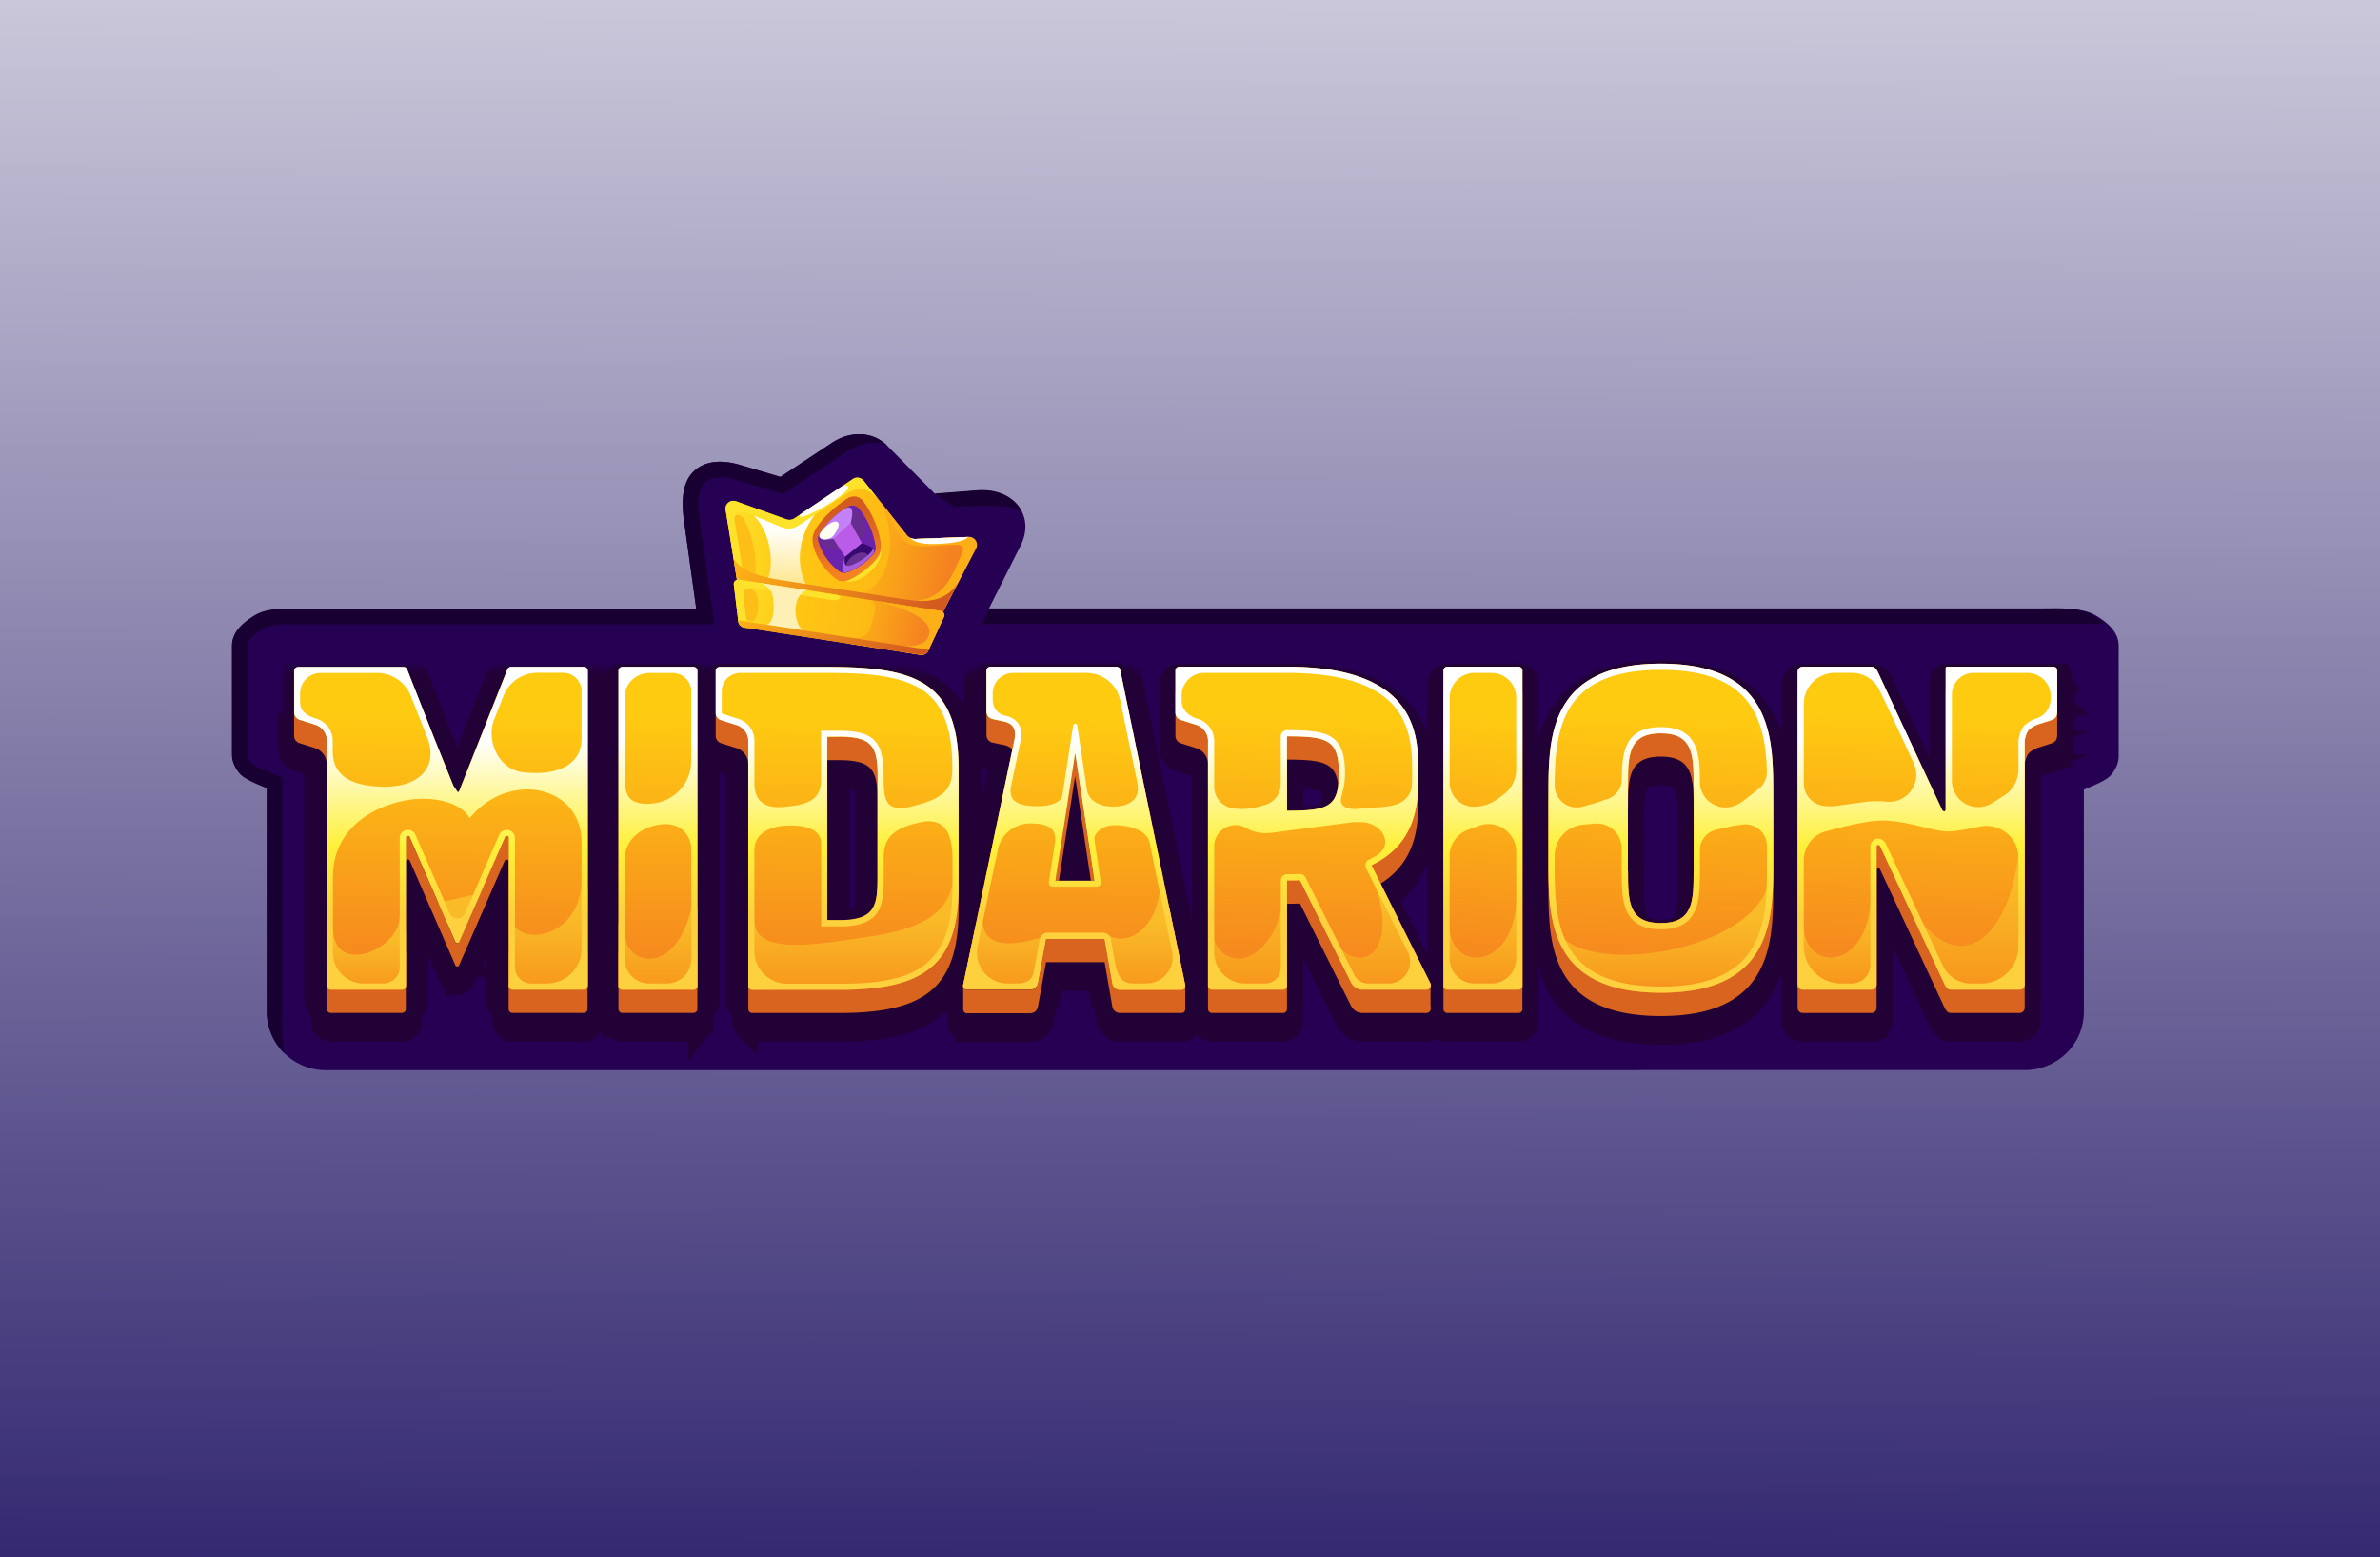 <svg width="318" height="208" fill="none" xmlns="http://www.w3.org/2000/svg"><rect width="100%" height="100%" fill="#333333" stroke="none"/><g clip-path="url(#a)"><path fill="url(#b)" d="M0 0h318v208H0z"/><path d="M111.143 59.161c2.721-1.8 5.678-1.372 7.39.36l6.399 6.454 5.677-.44c4.783-.37 7.787 3.312 5.748 7.361l-4.24 8.414h89.17c.295 0 .594-.003.894-.006.832-.008 1.679-.017 2.493.027h48.447c.294-.001.592-.003.894-.007 2.158-.021 4.416-.043 5.917.834 1.711 1 3.151 2.277 3.151 4.095v14.744c-.001.881-.356 1.75-1.036 2.534-.584.675-2.017 1.272-3.176 1.755a78.35 78.35 0 0 0-.438.184v29.703a7.734 7.734 0 0 1-2.316 5.483 7.956 7.956 0 0 1-5.567 2.278h-51.5a7.467 7.467 0 0 1-.423.013H43.533a7.936 7.936 0 0 1-5.566-2.291 7.794 7.794 0 0 1-2.316-5.514v-29.873c-.14-.06-.288-.122-.44-.185-1.158-.486-2.59-1.086-3.175-1.765-.68-.789-1.035-1.663-1.036-2.549V86.26c0-1.828 1.44-3.111 3.15-4.117 1.502-.884 3.76-.86 5.919-.84.3.004.599.006.894.007h52.062L91.39 69.517c-.393-2.776-.157-5.049 1.188-6.437s3.45-1.82 6.372-.96l5.329 1.586 6.865-4.545z" fill="#260052"/><path d="M273.568 83.337c-.298.004-.604.007-.906.007H131.264l.876-2.081h140.518c.295 0 .592-.003.893-.006h.001c2.159-.022 4.417-.045 5.918.838.632.372 1.227.782 1.726 1.243h-7.628zM124.899 65.929l5.677-.44c2.848-.22 5.066.996 5.963 2.87-1.456-.624-1.456-.796-5.798-.796l-3.22.172-2.622-1.806zM40.055 83.385h-.004c-1.104-.011-2.088-.019-2.973.07-.895.089-1.483.26-1.851.477-1.657.974-2.123 1.72-2.123 2.329v14.507c.001.309.12.718.53 1.196 0 0 .046.046.173.132.141.096.33.206.571.33l1.656.741.45.189 1.27.542v31.241s-.239 2.573.216 5.518a7.798 7.798 0 0 1-2.316-5.515v-29.873c-.14-.059-.284-.121-.436-.184l-.001-.001c-1.16-.485-2.593-1.086-3.177-1.764-.68-.79-1.035-1.664-1.036-2.55V86.26c0-1.828 1.44-3.111 3.15-4.118 1.502-.883 3.76-.86 5.919-.838l.894.006h52.062l-1.635-11.793c-.393-2.776-.158-5.049 1.188-6.437 1.345-1.389 3.45-1.82 6.372-.96l5.328 1.587 6.866-4.546c2.722-1.8 5.678-1.372 7.39.361-1.691-.69-3.159-.69-6.223 1.37-2.819 1.895-7.688 5.09-7.688 5.09l-6.271-1.867h-.003c-2.485-.732-3.652-.216-4.256.406-.623.644-1.002 2.027-.623 4.707v.006l1.965 14.157H40.963c-.303 0-.605-.003-.908-.006z" fill="#180033"/><path d="M67.672 116.779h.91v-3.123a.911.911 0 0 0-.186-.557l-.008-.01-.007-.009-.05-.055a.926.926 0 0 0-.426-.248l-.018-.005-.02-.003-.082-.013a.93.93 0 0 0-.443.067l-.061.028a.878.878 0 0 0-.416.449v-.001l-5.779 13.235-5.778-13.235v.001a.9.9 0 0 0-.385-.433l-.015-.008-.016-.008a.914.914 0 0 0-.58-.084l-.006.002a.867.867 0 0 0-.536.341l-.012.014a.87.87 0 0 0-.168.532v3.719h.794l5.888 13.509a.873.873 0 0 0 .309.381l.01.008.012.007a.862.862 0 0 0 .483.138v.001l.038-.002h.01a.905.905 0 0 0 .766-.508l.007-.014.006-.015 6.096-13.96.001-.005a.348.348 0 0 1-.585.095l-.022-.03m.27-.201-.27.201zm0 0-.27.201zm0 0h-.282l-.038.089c.01.036.025.074.05.112" fill="#220136"/><path d="M67.672 116.779h.91v-3.123a.911.911 0 0 0-.186-.557l-.008-.01-.007-.009-.05-.055a.926.926 0 0 0-.426-.248l-.018-.005-.02-.003-.082-.013a.93.93 0 0 0-.443.067l-.061.028a.878.878 0 0 0-.416.449v-.001l-5.779 13.235-5.778-13.235v.001a.9.9 0 0 0-.385-.433l-.015-.008-.016-.008a.914.914 0 0 0-.58-.084l-.006.002a.867.867 0 0 0-.536.341l-.012.014a.87.87 0 0 0-.168.532v3.719h.794l5.888 13.509a.873.873 0 0 0 .309.381l.01.008.012.007a.862.862 0 0 0 .483.138v.001l.038-.002h.01a.905.905 0 0 0 .766-.508l.007-.014.006-.015 6.096-13.96.001-.005a.348.348 0 0 1-.585.095l-.022-.03m.27-.201-.27.201m.27-.201h-.282l-.038.089c.01.036.025.074.05.112" stroke="#220136" stroke-width="3"/><path d="M54.846 136.483c0 .309-.13.598-.335.804l-.005.005-.005.005a1.162 1.162 0 0 1-.8.322h-9.503a1.142 1.142 0 0 1-1.144-1.136v-.622h.004v-7.679l.626.004 10.544.074.618.005v8.218zM79.127 136.483a1.147 1.147 0 0 1-.706 1.051 1.135 1.135 0 0 1-.438.085h-9.5a1.142 1.142 0 0 1-1.144-1.136v-8.301l.626.004 10.545.074.617.005v8.218zM93.797 136.483c0 .294-.115.586-.336.804l-.006.006-.003.004v-.001a1.14 1.14 0 0 1-.796.323h-9.512l-.01-.001a1.155 1.155 0 0 1-.93-.513h-.195v-8.923l.626.004 10.544.074.618.005v8.218zM44.273 104.128H43.03v-.391l-.008-.133a1.654 1.654 0 0 0-.34-.849 1.703 1.703 0 0 0-.88-.581l-.012-.003-.014-.004-1.948-.618h-.002a1.66 1.66 0 0 1-.838-.603 1.655 1.655 0 0 1-.311-.972v-3.142l.514.02h.73v.035c-.001.083.024.164.072.232.035.05.083.092.142.12l.064.025.004.002 1.945.616a2.877 2.877 0 0 1 2.126 2.728v3.518zM112.107 99.484c2.246 0 3.793.33 4.713 1.392.457.528.711 1.184.855 1.933.143.744.183 1.619.183 2.617v3.127h-1.244l-.002-.359c-.009-.815-.054-1.481-.159-2.027-.119-.62-.308-1.047-.574-1.353-.525-.607-1.543-.959-3.772-.959h-2.21v-4.37h2.21zM128.077 120.046h.624v3.122c0 5.302-1.135 8.993-3.896 11.32-2.732 2.303-6.911 3.143-12.657 3.143h-11.647a1.145 1.145 0 0 1-.794-.324v.001l-.006-.006-.004-.003a1.13 1.13 0 0 1-.336-.805v-6.785l.412-.148 28.095-10.096.209.581zM100.609 105.246l-1.061-1.063-.005-.004-.177-.178-.005-.251a1.629 1.629 0 0 0-.344-.978l-.002-.003a1.645 1.645 0 0 0-.873-.577l-.013-.004-.013-.003-1.949-.618a1.662 1.662 0 0 1-.837-.595 1.636 1.636 0 0 1-.323-.98v-3.123h1.244c0 .083.026.166.078.24.04.053.09.095.15.124l.063.025h.001l1.949.619a2.889 2.889 0 0 1 2.117 2.73v4.639zM144.259 102.175l2.575 17.066.108.715h-1.722l-.08-.53-1.5-9.925-1.541 9.928-.082.527h-1.748l.111-.718 2.65-17.066 1.229.003zM132.432 96.76c0 .1.034.188.087.25l.005.007.005.005a.38.38 0 0 0 .228.135l.006.001h.005l1.398.295h-.001c.785.162 1.428.499 1.79 1.116.353.6.354 1.327.201 2.073l-.001.002-.269 1.294-.237 1.134-.815-.824a1.53 1.53 0 0 0-.883-.439l-.021-.004-.021-.003-1.397-.295a1.656 1.656 0 0 1-.954-.57 1.657 1.657 0 0 1-.374-1.05v-3.38l.187-.187 1.061-1.062v1.502zM148.118 126.506l.09.514 1.033 5.876.001.006.001.006a.402.402 0 0 0 .139.238.422.422 0 0 0 .27.098h8.206a.116.116 0 0 0-.041.009.114.114 0 0 0-.039.03.102.102 0 0 0-.009.022l1.221.167v2.908c.02.284-.058.566-.22.799l-.005.005-.003.006c-.108.145-.251.26-.415.336l-.015.006-.014.006a1.23 1.23 0 0 1-.46.092h-8.206a1.663 1.663 0 0 1-1.073-.386c-.3-.25-.502-.599-.568-.984l-.942-5.413h-6.786l-.994 5.452h.001c-.069.382-.27.728-.568.977l-.006.005-.006.005a1.693 1.693 0 0 1-1.061.374h-8.442v-.001a1.084 1.084 0 0 1-.489-.104 1.161 1.161 0 0 1-.386-.299l-.019-.024-.018-.024a1.248 1.248 0 0 1-.22-.799v-2.958l1.125-.056.075-.085a.042.042 0 0 0-.014-.009l-.018-.005-.028-.003h8.442a.425.425 0 0 0 .271-.093l.002-.002.002-.002a.393.393 0 0 0 .14-.241l.001-.004 1.074-5.934.093-.511h8.878zm-18.9 6.888.098-.005c-.005-.043-.023-.064-.03-.069l-.068.074zM167.958 120.557c.064.149.082.3.079.431v.141h-1.244l-.001-.017-.008-.062c-.006-.05-.02-.145-.02-.249l1.194-.244z" fill="#220136" stroke="#220136" stroke-width="3"/><path fill-rule="evenodd" clip-rule="evenodd" d="M139.755 127.124h7.836l1.033 5.93a1.038 1.038 0 0 0 1.024.862h8.206a.53.53 0 0 0 .398-.195.465.465 0 0 0 .099-.203.499.499 0 0 0 .004-.224L149.677 91.2a.517.517 0 0 0-.514-.414h-16.838a.524.524 0 0 0-.527.514v5.477c0 .237.083.469.232.651.154.183.365.311.597.357l1.398.294c1.393.286 1.77 1.087 1.509 2.455l-6.846 32.739a.547.547 0 0 0 0 .228.413.413 0 0 0 .108.2.51.51 0 0 0 .402.19h8.442a1.036 1.036 0 0 0 1.028-.854l1.074-5.913h.013zm6.489-7.762h-5.229l2.65-17.066 2.579 17.066zM100 100.654a2.263 2.263 0 0 0-.481-1.352 2.293 2.293 0 0 0-1.203-.796l-1.948-.617a1.025 1.025 0 0 1-.726-.983v-5.618c0-.137.058-.27.157-.365.1-.096.233-.15.37-.15h14.371c11.688 0 17.551 1.841 17.551 13.621v15.653c0 10.461-4.49 13.84-15.93 13.84h-11.664a.542.542 0 0 1-.369-.153.532.532 0 0 1-.153-.365v-32.74l.016.029.009-.004zm10.544-.497v24.492h1.646c4.797 0 5.067-1.974 5.067-5.747v-13.446c0-3.96-.655-5.32-5.129-5.32l-1.588.025.004-.004zm-32.022 33.262V91.321a.508.508 0 0 0-.158-.365.54.54 0 0 0-.369-.15h-9.736a.532.532 0 0 0-.294.088.517.517 0 0 0-.19.24l-6.436 16.25a.274.274 0 0 1-.1.128.258.258 0 0 1-.153.046.262.262 0 0 1-.153-.05.28.28 0 0 1-.1-.128l-6.447-16.25a.515.515 0 0 0-.187-.24.532.532 0 0 0-.294-.088h-14.09a.521.521 0 0 0-.518.515v5.564c0 .22.067.431.195.61.129.178.315.306.523.373l1.948.617a2.257 2.257 0 0 1 1.688 2.144v32.769c0 .137.054.269.153.365a.522.522 0 0 0 .37.149h9.503a.528.528 0 0 0 .522-.518v-19.766c0-.062.017-.129.058-.178a.276.276 0 0 1 .158-.096.297.297 0 0 1 .186.029c.058.029.1.079.125.141l6.095 13.961a.277.277 0 0 0 .173.153.277.277 0 0 0 .229-.033.29.29 0 0 0 .104-.12l6.095-13.961a.275.275 0 0 1 .468-.074.25.25 0 0 1 .058.178v19.732c0 .067.013.137.038.199a.497.497 0 0 0 .282.282.55.55 0 0 0 .199.042h9.499a.506.506 0 0 0 .369-.154.513.513 0 0 0 .154-.369l.04.054-.007.009zm4.13 0V91.321c0-.137.057-.266.153-.361a.54.54 0 0 1 .365-.153h9.507a.522.522 0 0 1 .518.514v42.093c0 .137-.053.27-.153.365a.506.506 0 0 1-.369.154H83.15a.524.524 0 0 1-.518-.577l.016.054.004.009z" fill="#220136"/><mask id="c" style="mask-type:luminance" maskUnits="userSpaceOnUse" x="38" y="89" width="122" height="48"><path d="M159.956 89.53v47.268H38.053V89.529h121.903z" fill="#fff"/><path fill-rule="evenodd" clip-rule="evenodd" d="M139.755 127.124h7.836l1.033 5.93a1.038 1.038 0 0 0 1.024.862h8.206a.53.53 0 0 0 .398-.195.465.465 0 0 0 .099-.203.499.499 0 0 0 .004-.224L149.677 91.2a.517.517 0 0 0-.514-.414h-16.838a.524.524 0 0 0-.527.514v5.477c0 .237.083.469.232.651.154.183.365.311.597.357l1.398.294c1.393.286 1.77 1.087 1.509 2.455l-6.846 32.739a.547.547 0 0 0 0 .228.413.413 0 0 0 .108.2.51.51 0 0 0 .402.19h8.442a1.036 1.036 0 0 0 1.028-.854l1.074-5.913h.013zm6.489-7.762h-5.229l2.65-17.066 2.579 17.066zM100 100.654a2.263 2.263 0 0 0-.481-1.352 2.293 2.293 0 0 0-1.203-.796l-1.948-.617a1.025 1.025 0 0 1-.726-.983v-5.618c0-.137.058-.27.157-.365.1-.096.233-.15.37-.15h14.371c11.688 0 17.551 1.841 17.551 13.621v15.653c0 10.461-4.49 13.84-15.93 13.84h-11.664a.542.542 0 0 1-.369-.153.532.532 0 0 1-.153-.365v-32.74l.016.029.009-.004zm10.544-.497v24.492h1.646c4.797 0 5.067-1.974 5.067-5.747v-13.446c0-3.96-.655-5.32-5.129-5.32l-1.588.025.004-.004zm-32.022 33.262V91.321a.508.508 0 0 0-.158-.365.54.54 0 0 0-.369-.15h-9.736a.532.532 0 0 0-.294.088.517.517 0 0 0-.19.24l-6.436 16.25a.274.274 0 0 1-.1.128.258.258 0 0 1-.153.046.262.262 0 0 1-.153-.05.28.28 0 0 1-.1-.128l-6.447-16.25a.515.515 0 0 0-.187-.24.532.532 0 0 0-.294-.088h-14.09a.521.521 0 0 0-.518.515v5.564c0 .22.067.431.195.61.129.178.315.306.523.373l1.948.617a2.257 2.257 0 0 1 1.688 2.144v32.769c0 .137.054.269.153.365a.522.522 0 0 0 .37.149h9.503a.528.528 0 0 0 .522-.518v-19.766c0-.062.017-.129.058-.178a.276.276 0 0 1 .158-.096.297.297 0 0 1 .186.029c.058.029.1.079.125.141l6.095 13.961a.277.277 0 0 0 .173.153.277.277 0 0 0 .229-.033.29.29 0 0 0 .104-.12l6.095-13.961a.275.275 0 0 1 .468-.074.25.25 0 0 1 .058.178v19.732c0 .067.013.137.038.199a.497.497 0 0 0 .282.282.55.55 0 0 0 .199.042h9.499a.506.506 0 0 0 .369-.154.513.513 0 0 0 .154-.369l.04.054-.007.009zm4.13 0V91.321c0-.137.057-.266.153-.361a.54.54 0 0 1 .365-.153h9.507a.522.522 0 0 1 .518.514v42.093c0 .137-.053.27-.153.365a.506.506 0 0 1-.369.154H83.15a.524.524 0 0 1-.518-.577l.016.054.004.009z" fill="#000"/></mask><g mask="url(#c)"><path d="M139.755 127.124h7.836l1.033 5.93a1.038 1.038 0 0 0 1.024.862h8.206a.53.53 0 0 0 .398-.195.465.465 0 0 0 .099-.203.499.499 0 0 0 .004-.224L149.677 91.2a.517.517 0 0 0-.514-.414h-16.838a.524.524 0 0 0-.527.514v5.477c0 .237.083.469.232.651.154.183.365.311.597.357l1.398.294c1.393.286 1.77 1.087 1.509 2.455l-6.846 32.739a.547.547 0 0 0 0 .228.413.413 0 0 0 .108.2.51.51 0 0 0 .402.19h8.442a1.036 1.036 0 0 0 1.028-.854l1.074-5.913h.013zm6.489-7.762h-5.229l2.65-17.066 2.579 17.066zM100 100.654a2.263 2.263 0 0 0-.481-1.352 2.293 2.293 0 0 0-1.203-.796l-1.948-.617a1.025 1.025 0 0 1-.726-.983v-5.618c0-.137.058-.27.157-.365.1-.096.233-.15.37-.15h14.371c11.688 0 17.551 1.841 17.551 13.621v15.653c0 10.461-4.49 13.84-15.93 13.84h-11.664a.542.542 0 0 1-.369-.153.532.532 0 0 1-.153-.365v-32.74l.016.029.009-.004zm10.544-.497v24.492h1.646c4.797 0 5.067-1.974 5.067-5.747v-13.446c0-3.96-.655-5.32-5.129-5.32l-1.588.025.004-.004zm-32.022 33.262V91.321a.508.508 0 0 0-.158-.365.54.54 0 0 0-.369-.15h-9.736a.532.532 0 0 0-.294.088.517.517 0 0 0-.19.24l-6.436 16.25a.274.274 0 0 1-.1.128.258.258 0 0 1-.153.046.262.262 0 0 1-.153-.05.28.28 0 0 1-.1-.128l-6.447-16.25a.515.515 0 0 0-.187-.24.532.532 0 0 0-.294-.088h-14.09a.521.521 0 0 0-.518.515v5.564c0 .22.067.431.195.61.129.178.315.306.523.373l1.948.617a2.257 2.257 0 0 1 1.688 2.144v32.769c0 .137.054.269.153.365a.522.522 0 0 0 .37.149h9.503a.528.528 0 0 0 .522-.518v-19.766c0-.062.017-.129.058-.178a.276.276 0 0 1 .158-.096.297.297 0 0 1 .186.029c.058.029.1.079.125.141l6.095 13.961a.277.277 0 0 0 .173.153.277.277 0 0 0 .229-.033.29.29 0 0 0 .104-.12l6.095-13.961a.275.275 0 0 1 .468-.074.25.25 0 0 1 .058.178v19.732c0 .067.013.137.038.199a.497.497 0 0 0 .282.282.55.55 0 0 0 .199.042h9.499a.506.506 0 0 0 .369-.154.513.513 0 0 0 .154-.369l.04.054-.007.009zm4.13 0V91.321c0-.137.057-.266.153-.361a.54.54 0 0 1 .365-.153h9.507a.522.522 0 0 1 .518.514v42.093c0 .137-.053.27-.153.365a.506.506 0 0 1-.369.154H83.15a.524.524 0 0 1-.518-.577l.016.054.004.009z" stroke="#220136" stroke-width="6"/></g><path d="M131.948 124.781c0 .829.285 1.576 1.131 1.977.918.435 2.644.546 5.734-.403l.134-.041.137.019c.248.036.713.092 1.306.141l-.03.73.003.001-.003.018-.021.493h-.068l-.982 5.422a1.664 1.664 0 0 1-1.64 1.366h-8.438a1.137 1.137 0 0 1-.874-.408 1.133 1.133 0 0 1-.235-.437l-.005-.016-.003-.016a1.156 1.156 0 0 1-.002-.49l1.734-8.285.103-.494h.44l.82-.184.759-.17v.777zm24.801-2.162.075.106.026.126 2.123 10.283h-.001c.034.16.032.325-.006.484l.001.001-.001.002-.001.005c-.044.191-.135.34-.223.449l-.007.009-.007.008a1.142 1.142 0 0 1-.835.411l-.018.001h-8.223c-.39 0-.772-.138-1.073-.392a1.637 1.637 0 0 1-.563-.985l-.943-5.386h-1.078l-.06-1.241c.657-.064 1.3-.23 1.905-.494l.343-.15.293.233c.589.469 1.786.581 3.018-.167 1.197-.725 2.385-2.26 2.776-4.938l.415.061.709-.354 1.355 1.928zM101.439 124.636c0 .911.349 1.479.946 1.87.643.421 1.62.663 2.894.744 2.544.161 5.917-.335 9.24-.816h.001c2.866-.409 5.713-.9 7.956-1.919 2.187-.994 3.721-2.451 4.164-4.782l-.172-1.669 1.238 1.241.004.004.229.228-.044.247.214 2.073.003.034v.034c-.02 2.763-.502 4.984-1.577 6.742-1.081 1.769-2.722 3.001-4.93 3.858-2.194.851-4.971 1.341-8.368 1.622-3.401.281-7.464.357-12.246.362a1.61 1.61 0 0 1-.891-.257c-.247-.166-.496-.461-.502-.869v.001l-.224-9.5-.035-1.48 1.082 1.011.82.767.198.184v.27zM79.127 133.369a1.143 1.143 0 0 1-1.148 1.144h-9.5c-.12 0-.265-.014-.421-.073a1.069 1.069 0 0 1-.392-.255l-.007-.007a1.128 1.128 0 0 1-.242-.371 1.1 1.1 0 0 1-.077-.47l.001-.014.001-.014.818-7.921v-2.013l1.138 1.685c.288.426.842.747 1.608.852.759.104 1.669-.016 2.557-.409 1.753-.774 3.422-2.611 3.596-5.847l.068-1.261.959.823.825.709.216.187v13.255zM64.75 121.237l-1.24 2.836-.114.261-.272.085a33.493 33.493 0 0 0-3.147 1.147l-.568.241-.245-.567-1.17-2.699-.167-.387.298-.3.005-.004.127-.127.177-.04c1.87-.42 3.737-.853 5.6-1.3l1.216-.291-.5 1.145zM45.11 125.565c0 1.535.503 2.32 1.1 2.696.63.396 1.54.452 2.558.16a6.507 6.507 0 0 0 2.785-1.681c.764-.787 1.216-1.694 1.216-2.577l1.206-.214.825 2.252.038.104v7.059c0 .295-.115.587-.336.804v.001l-.006.006-.003.003a1.15 1.15 0 0 1-.8.327h-9.499a1.162 1.162 0 0 1-.8-.323l-.004-.004-.005-.005a1.145 1.145 0 0 1-.335-.805v-7.344l.204-.186.812-.738.44-.399.419.42.004.005.181.181v.258zM93.801 133.37a1.125 1.125 0 0 1-.336.804l-.004.003-.005.007v-.001a1.147 1.147 0 0 1-.8.327h-.844l-.173-.146a2.073 2.073 0 0 0-.822-.425 2.148 2.148 0 0 0-.934-.026l-.012.003-.013.002c-.766.117-1.52.304-2.251.557l-.099.035h-4.343a1.163 1.163 0 0 1-.799-.326l-.018-.019a1.153 1.153 0 0 1-.327-.795v-10.382l1.131 1.611.821 1.17.114.161v.197c-.004 1.109.423 1.945 1.03 2.449.606.504 1.435.712 2.325.491 1.773-.441 4.013-2.699 4.667-8.304l.026-.215.156-.156.837-.839.215 1.165.447 2.434.011.056v10.162z" fill="#220136" stroke="#220136" stroke-width="3"/><path d="M149.172 90.123c.231 0 .452.07.637.192l.077.056.08.068c.174.166.282.377.328.59l.101.472-.02.009c2.864 13.888 5.729 27.776 8.59 41.663a1.099 1.099 0 0 1-.224.937l-.009.01-.008.01a1.137 1.137 0 0 1-.875.409h-8.205a1.659 1.659 0 0 1-1.637-1.379v-.001l-.943-5.412h-6.795l-.979 5.355a1.662 1.662 0 0 1-1.642 1.37h-8.441a1.134 1.134 0 0 1-.875-.408h.001a1.036 1.036 0 0 1-.243-.469 1.131 1.131 0 0 1 0-.498c2.279-10.907 4.558-21.814 6.841-32.721.12-.629.064-.99-.061-1.204-.113-.195-.359-.4-.962-.525h-.003l-1.398-.295a1.671 1.671 0 0 1-.944-.564l-.006-.007a1.657 1.657 0 0 1-.372-1.045V91.24a1.145 1.145 0 0 1 1.148-1.116l16.839-.001zm-11.38 22.19a3.808 3.808 0 0 0-2.474.791l-.001.001a3.751 3.751 0 0 0-1.377 2.179l-2.722 13.009a3.433 3.433 0 0 0 .721 2.869 3.526 3.526 0 0 0 2.7 1.283h1.177c.905 0 1.269-.253 1.437-.45.193-.228.255-.521.308-.864l.001-.008.001-.008.73-4.047a1.72 1.72 0 0 1 .582-1.006l.005-.004c.31-.257.7-.398 1.103-.397h7.376c.393 0 .789.132 1.104.397l.056.05c.281.254.468.595.531.968l.554 3.158.051.252c.266 1.207.629 1.613.914 1.777.164.094.361.145.625.167.28.023.561.01.938.01h.991c.443 0 .875-.093 1.266-.276a2.955 2.955 0 0 0 1.02-.791 2.869 2.869 0 0 0 .592-2.415v-.003l-2.998-14.529c-.123-.597-.591-1.064-1.381-1.396-.788-.332-1.797-.48-2.761-.48-.557 0-1.124.196-1.519.489-.404.299-.521.604-.487.828h.004l.838 5.561h-.001a1.132 1.132 0 0 1-.267.928l-.01.011a.055.055 0 0 1-.006.008l-.001-.001a1.162 1.162 0 0 1-.381.281c-.158.075-.329.11-.493.11h-5.859c-.166 0-.331-.036-.484-.104l-.006-.003-.006-.003a1.146 1.146 0 0 1-.394-.299l-.009-.011-.005-.005a1.248 1.248 0 0 1-.216-.395l-.005-.015-.004-.015a1.143 1.143 0 0 1-.028-.49l.821-5.29v-.001c.074-.471.017-.777-.076-.98a1.044 1.044 0 0 0-.469-.478c-.486-.269-1.217-.35-1.994-.362h-.005l-.007-.001zm5.855-5.899c-.634 4.121-1.266 8.092-1.921 12.298h3.779c-.618-4.099-1.238-8.199-1.858-12.298zm-8.275-14.21c-.559 0-1.095.22-1.492.614l-.002.002a2.08 2.08 0 0 0-.62 1.474v.837c0 1.085.75 1.459 1.077 1.527 1.047.215 1.854.695 2.32 1.467.46.763.516 1.697.309 2.681l-1.256 6.021v.001c-.113.535-.055.869.046 1.08.099.209.277.376.56.51.606.288 1.508.339 2.417.339.711 0 1.393-.115 1.892-.317.532-.214.682-.447.702-.579l1.452-9.354h.001a.9.9 0 0 1 .284-.53l.011-.01.011-.009a.881.881 0 0 1 .577-.205h.039l-.001.001c.182.008.346.07.48.163l.058.046.062.056a.894.894 0 0 1 .246.494l1.294 8.537.003.021c.105.673.52 1.115 1.12 1.398.625.294 1.412.392 2.095.343h.001c.714-.049 1.397-.224 1.836-.584a1.35 1.35 0 0 0 .45-.665c.088-.287.115-.678.005-1.214l-2.272-10.95-.002-.005a3.953 3.953 0 0 0-1.389-2.296 4.053 4.053 0 0 0-2.559-.894h-9.755zM110.519 90.156c5.829 0 10.4.448 13.502 2.496 3.18 2.1 4.671 5.765 4.671 11.747v14.678l.009-.003v1.006c0 5.301-1.136 8.991-3.897 11.319-2.731 2.303-6.91 3.144-12.655 3.144h-11.648a1.163 1.163 0 0 1-.799-.326l-.01-.009-.009-.01a1.153 1.153 0 0 1-.326-.795v-32.729c-.007-.357-.13-.7-.35-.981a1.667 1.667 0 0 0-.873-.577l-.013-.004-.013-.004-1.947-.617a1.659 1.659 0 0 1-.84-.596 1.634 1.634 0 0 1-.322-.98v-5.623c0-.31.131-.604.35-.813l.083-.073c.204-.161.456-.249.716-.25h14.371zm14.404 21.99c-.428-.146-1.011-.182-1.804-.004-1.453.324-2.557.708-3.298 1.309-.697.565-1.125 1.364-1.125 2.69v2.742c0 .745.005 1.65-.109 2.533-.114.882-.352 1.804-.881 2.568-.656.948-1.61 1.465-2.593 1.745-.977.279-2.023.335-2.927.335h-3.089v-11.648c0-.386-.101-.662-.251-.87-.156-.215-.392-.397-.719-.545-.671-.304-1.612-.413-2.609-.413-1.038 0-2.099.195-2.877.634-.745.421-1.219 1.051-1.219 2.02h-.004v13.515l.006.184c.05.923.442 1.794 1.099 2.444a3.784 3.784 0 0 0 2.66 1.093h7.003c5.055 0 8.633-.599 10.958-2.383 2.279-1.75 3.501-4.764 3.501-10.015v-3.652c0-1.446-.203-2.704-.73-3.495-.252-.377-.573-.644-.992-.787zm-13.778 11.828h1.028c2.351 0 3.337-.491 3.821-1.191.257-.372.42-.867.513-1.532.094-.668.111-1.459.111-2.402v-13.447c0-.98-.041-1.759-.161-2.384-.119-.62-.308-1.046-.573-1.353-.527-.608-1.545-.96-3.773-.96h-.966v23.269zm-9.723-17.647c0 1.228.395 1.841.905 2.168.56.358 1.408.472 2.494.36h.001c1.453-.146 2.516-.344 3.221-.773.335-.204.582-.456.751-.785.173-.334.284-.781.29-1.4v-7.216h3.032c2.432 0 4.161.387 5.236 1.557 1.061 1.155 1.331 2.915 1.331 5.198 0 .795.016 1.458.088 2.001.074.549.199.907.365 1.135.234.319.717.582 2.042.348l.606-.145c1.994-.482 3.184-.993 3.883-1.648.657-.614.952-1.424.952-2.736 0-3.833-.56-7.927-3.747-10.034h-.001c-1.512-1.006-3.619-1.554-5.879-1.843-2.247-.287-4.572-.309-6.481-.309h-11.61c-.488 0-.957.193-1.304.537l-.002.002a1.796 1.796 0 0 0-.535 1.281v2.53l1.683.539a3.755 3.755 0 0 1 1.821 1.19l.094.117.002.002c.485.632.752 1.403.762 2.199v5.725zM92.652 90.135a1.144 1.144 0 0 1 1.14 1.136v41.472h.01v.622c0 .294-.116.586-.337.803v.001l-.006.006-.003.003a1.148 1.148 0 0 1-.8.327h-9.503a1.16 1.16 0 0 1-.8-.327l-.004-.004-.004-.005a1.123 1.123 0 0 1-.336-.804V91.271c0-.315.133-.598.336-.8.21-.208.49-.328.785-.336h9.522zm-1.856 22.902c-.556-.467-1.393-.748-2.528-.586l-.23.038c-2.591.489-3.956 2.146-3.956 4.021l-.004.001v13.305a2.616 2.616 0 0 0 .78 1.853c.503.496 1.18.774 1.886.775h2.33a2.679 2.679 0 0 0 2.46-1.624c.135-.318.205-.659.206-1.004V115.2c0-.878-.342-1.658-.944-2.163zM86.74 92.212c-.705 0-1.382.277-1.884.773l-.001.002a2.631 2.631 0 0 0-.781 1.858v10.652c0 1.239.16 1.964.525 2.379.332.378.99.655 2.47.538a5.136 5.136 0 0 0 3.337-1.645l.158-.18a5.018 5.018 0 0 0 1.16-3.028l.004-.238v-.007h.008v-9.283c0-.48-.193-.942-.539-1.282a1.866 1.866 0 0 0-1.306-.538h-3.15z" fill="#220136" stroke="#220136" stroke-width="3"/><path fill-rule="evenodd" clip-rule="evenodd" d="M44.484 118.748v10.254a4.074 4.074 0 0 0 1.22 2.873 4.147 4.147 0 0 0 2.91 1.19h2.604a2.195 2.195 0 0 0 1.547-.634 2.16 2.16 0 0 0 .642-1.534v-17.266c0-.249.092-.489.249-.68a1.1 1.1 0 0 1 .626-.373c.245-.05.502-.017.726.095.224.112.402.299.501.527l4.59 10.523c.088.195.229.361.407.473a1.099 1.099 0 0 0 1.202 0 1.12 1.12 0 0 0 .407-.473L66.7 113.2a1.096 1.096 0 0 1 1.228-.622c.244.05.464.182.626.373.157.191.249.431.249.68v17.266c0 .576.232 1.123.642 1.534.41.406.966.634 1.547.638h2.052a4.693 4.693 0 0 0 3.293-1.351 4.611 4.611 0 0 0 1.364-3.259v-14.285c0-7.546-9.678-9.636-14.956-3.176-1.037-2.04-4.872-3.151-8.803-2.338-4.606.941-9.441 4.051-9.441 10.109v-.017l-.017-.004zm33.217-18.36c0 3.777-3.832 5-7.982 4.432-3.11-.423-4.797-4.221-3.699-7.015l1.244-3.135a4.817 4.817 0 0 1 1.8-2.268 4.892 4.892 0 0 1 2.786-.838h3.392c.65 0 1.277.262 1.741.718.46.456.722 1.078.722 1.725v6.377l-.004.004zm-20.65-.286c1.634 4.092-1.098 6.862-6.14 6.675-3.321-.124-6.46-1.04-6.46-4.78v-1.398a3.058 3.058 0 0 0-.634-1.832 3.11 3.11 0 0 0-1.617-1.09c-1.816-.586-2.103-1.41-2.103-2.286v-1.094a2.737 2.737 0 0 1 2.737-2.712h7.48a4.901 4.901 0 0 1 2.786.838 4.815 4.815 0 0 1 1.804 2.264l2.148 5.419v-.004zm.996.286 2.542 6.273.589.842a.263.263 0 0 0 .203-.17l6.439-16.25a.515.515 0 0 1 .187-.24.532.532 0 0 1 .294-.087h9.719a.526.526 0 0 1 .527.514v42.094a.516.516 0 0 1-.155.37.515.515 0 0 1-.372.152h-9.5a.529.529 0 0 1-.198-.037.51.51 0 0 1-.32-.481v-19.737a.279.279 0 0 0-.058-.178.269.269 0 0 0-.157-.095.29.29 0 0 0-.187.029.258.258 0 0 0-.124.141l-6.095 13.96a.275.275 0 0 1-.506 0l-6.095-13.96a.268.268 0 0 0-.125-.141c-.058-.029-.12-.042-.186-.029a.257.257 0 0 0-.158.095.25.25 0 0 0-.058.178v19.733a.525.525 0 0 1-.522.518h-9.537a.522.522 0 0 1-.518-.514v-32.769a2.254 2.254 0 0 0-1.688-2.143l-1.949-.618a1.012 1.012 0 0 1-.717-.983v-5.564c0-.137.058-.266.153-.361a.54.54 0 0 1 .365-.153h14.085c.104 0 .208.029.295.087a.483.483 0 0 1 .187.24l3.64 9.292v-.008z" fill="#220136"/><mask id="d" style="mask-type:luminance" maskUnits="userSpaceOnUse" x="38" y="89" width="42" height="47"><path d="M79.956 89.512v46.024H38.078V89.512h41.878z" fill="#fff"/><path fill-rule="evenodd" clip-rule="evenodd" d="M44.484 118.748v10.254a4.074 4.074 0 0 0 1.22 2.873 4.147 4.147 0 0 0 2.91 1.19h2.604a2.195 2.195 0 0 0 1.547-.634 2.16 2.16 0 0 0 .642-1.534v-17.266c0-.249.092-.489.249-.68a1.1 1.1 0 0 1 .626-.373c.245-.05.502-.017.726.095.224.112.402.299.501.527l4.59 10.523c.088.195.229.361.407.473a1.099 1.099 0 0 0 1.202 0 1.12 1.12 0 0 0 .407-.473L66.7 113.2a1.096 1.096 0 0 1 1.228-.622c.244.05.464.182.626.373.157.191.249.431.249.68v17.266c0 .576.232 1.123.642 1.534.41.406.966.634 1.547.638h2.052a4.693 4.693 0 0 0 3.293-1.351 4.611 4.611 0 0 0 1.364-3.259v-14.285c0-7.546-9.678-9.636-14.956-3.176-1.037-2.04-4.872-3.151-8.803-2.338-4.606.941-9.441 4.051-9.441 10.109v-.017l-.017-.004zm33.217-18.36c0 3.777-3.832 5-7.982 4.432-3.11-.423-4.797-4.221-3.699-7.015l1.244-3.135a4.817 4.817 0 0 1 1.8-2.268 4.892 4.892 0 0 1 2.786-.838h3.392c.65 0 1.277.262 1.741.718.46.456.722 1.078.722 1.725v6.377l-.004.004zm-20.65-.286c1.634 4.092-1.098 6.862-6.14 6.675-3.321-.124-6.46-1.04-6.46-4.78v-1.398a3.058 3.058 0 0 0-.634-1.832 3.11 3.11 0 0 0-1.617-1.09c-1.816-.586-2.103-1.41-2.103-2.286v-1.094a2.737 2.737 0 0 1 2.737-2.712h7.48a4.901 4.901 0 0 1 2.786.838 4.815 4.815 0 0 1 1.804 2.264l2.148 5.419v-.004zm.996.286 2.542 6.273.589.842a.263.263 0 0 0 .203-.17l6.439-16.25a.515.515 0 0 1 .187-.24.532.532 0 0 1 .294-.087h9.719a.526.526 0 0 1 .527.514v42.094a.516.516 0 0 1-.155.37.515.515 0 0 1-.372.152h-9.5a.529.529 0 0 1-.198-.037.51.51 0 0 1-.32-.481v-19.737a.279.279 0 0 0-.058-.178.269.269 0 0 0-.157-.095.29.29 0 0 0-.187.029.258.258 0 0 0-.124.141l-6.095 13.96a.275.275 0 0 1-.506 0l-6.095-13.96a.268.268 0 0 0-.125-.141c-.058-.029-.12-.042-.186-.029a.257.257 0 0 0-.158.095.25.25 0 0 0-.058.178v19.733a.525.525 0 0 1-.522.518h-9.537a.522.522 0 0 1-.518-.514v-32.769a2.254 2.254 0 0 0-1.688-2.143l-1.949-.618a1.012 1.012 0 0 1-.717-.983v-5.564c0-.137.058-.266.153-.361a.54.54 0 0 1 .365-.153h14.085c.104 0 .208.029.295.087a.483.483 0 0 1 .187.24l3.64 9.292v-.008z" fill="#000"/></mask><g mask="url(#d)"><path d="M44.484 118.748v10.254a4.074 4.074 0 0 0 1.22 2.873 4.147 4.147 0 0 0 2.91 1.19h2.604a2.195 2.195 0 0 0 1.547-.634 2.16 2.16 0 0 0 .642-1.534v-17.266c0-.249.092-.489.249-.68a1.1 1.1 0 0 1 .626-.373c.245-.05.502-.017.726.095.224.112.402.299.501.527l4.59 10.523c.088.195.229.361.407.473a1.099 1.099 0 0 0 1.202 0 1.12 1.12 0 0 0 .407-.473L66.7 113.2a1.096 1.096 0 0 1 1.228-.622c.244.05.464.182.626.373.157.191.249.431.249.68v17.266c0 .576.232 1.123.642 1.534.41.406.966.634 1.547.638h2.052a4.693 4.693 0 0 0 3.293-1.351 4.611 4.611 0 0 0 1.364-3.259v-14.285c0-7.546-9.678-9.636-14.956-3.176-1.037-2.04-4.872-3.151-8.803-2.338-4.606.941-9.441 4.051-9.441 10.109v-.017l-.017-.004zm33.217-18.36c0 3.777-3.832 5-7.982 4.432-3.11-.423-4.797-4.221-3.699-7.015l1.244-3.135a4.817 4.817 0 0 1 1.8-2.268 4.892 4.892 0 0 1 2.786-.838h3.392c.65 0 1.277.262 1.741.718.46.456.722 1.078.722 1.725v6.377l-.004.004zm-20.65-.286c1.634 4.092-1.098 6.862-6.14 6.675-3.321-.124-6.46-1.04-6.46-4.78v-1.398a3.058 3.058 0 0 0-.634-1.832 3.11 3.11 0 0 0-1.617-1.09c-1.816-.586-2.103-1.41-2.103-2.286v-1.094a2.737 2.737 0 0 1 2.737-2.712h7.48a4.901 4.901 0 0 1 2.786.838 4.815 4.815 0 0 1 1.804 2.264l2.148 5.419v-.004zm.996.286 2.542 6.273.589.842a.263.263 0 0 0 .203-.17l6.439-16.25a.515.515 0 0 1 .187-.24.532.532 0 0 1 .294-.087h9.719a.526.526 0 0 1 .527.514v42.094a.516.516 0 0 1-.155.37.515.515 0 0 1-.372.152h-9.5a.529.529 0 0 1-.198-.037.51.51 0 0 1-.32-.481v-19.737a.279.279 0 0 0-.058-.178.269.269 0 0 0-.157-.095.29.29 0 0 0-.187.029.258.258 0 0 0-.124.141l-6.095 13.96a.275.275 0 0 1-.506 0l-6.095-13.96a.268.268 0 0 0-.125-.141c-.058-.029-.12-.042-.186-.029a.257.257 0 0 0-.158.095.25.25 0 0 0-.058.178v19.733a.525.525 0 0 1-.522.518h-9.537a.522.522 0 0 1-.518-.514v-32.769a2.254 2.254 0 0 0-1.688-2.143l-1.949-.618a1.012 1.012 0 0 1-.717-.983v-5.564c0-.137.058-.266.153-.361a.54.54 0 0 1 .365-.153h14.085c.104 0 .208.029.295.087a.483.483 0 0 1 .187.24l3.64 9.292v-.008z" stroke="#220136" stroke-width="6"/></g><path d="M202.896 93.236a1.147 1.147 0 0 1 1.144 1.145v42.102a1.144 1.144 0 0 1-1.144 1.144h-9.508a1.144 1.144 0 0 1-1.145-1.144V94.381a1.144 1.144 0 0 1 1.145-1.145h9.508zM171.96 93.236l.413.002c8.605.074 13.123 2.404 15.447 5.526 2.334 3.136 2.317 6.911 2.317 9.374 0 1.753.004 4.162-.82 6.52-.785 2.248-2.315 4.431-5.236 6.004l7.591 15.207.001.002a1.216 1.216 0 0 1-1.088 1.756h-8.52a2.355 2.355 0 0 1-2.108-1.301v-.001l-6.643-13.306c-.241.007-.485.013-.732.016v13.448a1.148 1.148 0 0 1-1.145 1.144h-9.508a1.148 1.148 0 0 1-1.144-1.144v-32.746l-.007-.128a1.624 1.624 0 0 0-.338-.834l-.001-.002a1.648 1.648 0 0 0-.873-.577l-.013-.004-.013-.004-1.947-.617a1.656 1.656 0 0 1-.839-.596l-.003-.003-.075-.112c-.16-.26-.244-.56-.245-.865v-5.632l.001-.01c.008-.3.133-.585.349-.794l.083-.073a1.16 1.16 0 0 1 .716-.25h14.38zm.622 19.248c1.098-.009 1.993-.047 2.726-.143.87-.114 1.453-.302 1.856-.57.743-.493 1.098-1.419 1.098-3.633v-.004c0-2.214-.355-3.139-1.098-3.633-.403-.268-.986-.455-1.856-.569-.733-.096-1.628-.135-2.726-.144v8.696zM221.907 103.383c-1.012 0-1.712.17-2.204.437-.479.261-.805.639-1.035 1.146-.237.522-.373 1.183-.445 1.994-.072.809-.077 1.723-.077 2.742v.621h-.017v10.221h.017v.622c0 1.018.005 1.932.077 2.74.072.811.208 1.472.445 1.994.23.508.556.885 1.036 1.147.491.268 1.191.438 2.203.438 1.011 0 1.711-.17 2.203-.438.479-.261.805-.638 1.035-1.145.238-.522.373-1.183.445-1.994.072-.809.077-1.723.077-2.742v-.622h.017v-10.221h-.017v-.621c0-1.018-.005-1.932-.077-2.741-.072-.81-.207-1.471-.445-1.994-.23-.507-.556-.885-1.036-1.146-.492-.268-1.191-.438-2.202-.438zm15.639 17.766c-.02 3.643-.21 7.883-2.286 11.204-2.12 3.391-6.103 5.685-13.35 5.685-7.246 0-11.228-2.293-13.348-5.683-2.077-3.321-2.267-7.561-2.287-11.206v-11.43l.006-.69c.046-3.48.334-7.4 2.281-10.514 2.12-3.391 6.102-5.685 13.348-5.685 7.247 0 11.23 2.293 13.35 5.683 2.076 3.321 2.266 7.56 2.286 11.206v11.43zM250.011 93.236c.172 0 .393.042.56.099l.068.025.093.037.077.064.207.174.086.072.055.098.025.041a.783.783 0 0 1 .19.264l.049.097.001.003.002.004 7.924 17V94.066c0-.46.37-.83.829-.83h13.965c.12 0 .276.015.406.033l.118.02h.001l-.049.258h.001l.049-.258h.005c.002 0 .003 0 .005.002l.035.008a.801.801 0 0 1 .171.066c.085.044.174.107.265.194.093.089.161.18.209.267a.825.825 0 0 1 .072.18l.007.025.002.012.002.006v.004l.001.001h-.005v.002l.005-.001.138.736h-.086v5c0 .15-.02.367-.04.501v.002l-.001.003-.001.006-.003.018-.009.05a1.532 1.532 0 0 1-.263.601l-.003.004-.003.004c-.1.134-.222.251-.36.346-.057.04-.117.077-.179.11l-.015.008-.006.003-.002.001-.001.001h-.002a3.697 3.697 0 0 1-.467.187l.001.001-1.538.489a5.794 5.794 0 0 0-.333.128h.001l-.017.008-.071.035a4.28 4.28 0 0 0-.239.133c-.204.122-.373.251-.451.35-.075.097-.158.286-.226.508a3.56 3.56 0 0 0-.09.352h-.001l.001.001a1.965 1.965 0 0 0-.028.297v32.337c0 .201-.054.465-.135.649l-.047.107-.083.082-.248.249-.083.083-.107.046a1.76 1.76 0 0 1-.648.136h-9.093c-.184 0-.454-.046-.649-.131l-.085-.038-.071-.061-.211-.183-.079-.067-.052-.09a1.26 1.26 0 0 0-.039-.062.817.817 0 0 1-.128-.168 2.274 2.274 0 0 1-.097-.183l-.003-.006-7.928-16.998v16.639c-.004.223-.05.443-.136.649l-.047.107-.413.414-.107.047a1.784 1.784 0 0 1-.648.135h-9.094c-.2 0-.464-.055-.648-.135l-.107-.047-.414-.414-.046-.107a1.766 1.766 0 0 1-.136-.649V94.588c0-.201.055-.464.136-.648l.046-.107.414-.414.107-.047c.206-.084.426-.13.648-.136h9.094zm9.895 43.944.06.003a.603.603 0 0 1-.06-.003z" fill="#220136" stroke="#220136" stroke-width="3" stroke-miterlimit="10"/><path d="M202.896 90.125a1.146 1.146 0 0 1 1.144 1.144v42.102a1.144 1.144 0 0 1-1.144 1.145h-9.508a1.144 1.144 0 0 1-1.145-1.145V91.269a1.144 1.144 0 0 1 1.145-1.144h9.508zM171.96 90.125l.413.002c8.605.074 13.123 2.404 15.447 5.526 2.334 3.135 2.317 6.911 2.317 9.374 0 1.753.004 4.162-.82 6.519-.785 2.248-2.315 4.431-5.236 6.005l7.591 15.207.001.002a1.216 1.216 0 0 1-1.088 1.756h-8.52a2.356 2.356 0 0 1-2.108-1.302l-6.643-13.306c-.241.007-.485.012-.732.016v13.447c0 .304-.121.595-.335.81a1.148 1.148 0 0 1-.81.335h-9.508a1.148 1.148 0 0 1-1.144-1.145v-32.745l-.007-.129a1.623 1.623 0 0 0-.338-.833l-.001-.002a1.642 1.642 0 0 0-.873-.578l-.013-.003-.013-.004-1.947-.618a1.654 1.654 0 0 1-.839-.595l-.003-.004-.075-.111c-.16-.26-.244-.56-.245-.865v-5.632l.001-.01c.008-.3.133-.586.349-.795l.083-.072a1.16 1.16 0 0 1 .716-.25h14.38zm.622 19.248c1.098-.009 1.993-.048 2.726-.144.87-.113 1.453-.301 1.856-.569.743-.493 1.098-1.419 1.098-3.633v-.004c0-2.214-.355-3.14-1.098-3.633-.403-.268-.986-.455-1.856-.57-.733-.096-1.628-.134-2.726-.144v8.697zM221.907 100.271c-1.012 0-1.712.17-2.204.438-.479.261-.805.639-1.035 1.146-.237.522-.373 1.183-.445 1.993-.072.81-.077 1.723-.077 2.742v.622h-.017v10.221h.017v.622c0 1.018.005 1.931.077 2.74.072.811.208 1.472.445 1.994.23.507.556.885 1.036 1.146.491.268 1.191.439 2.203.439 1.011 0 1.711-.171 2.203-.438.479-.261.805-.639 1.035-1.146.238-.521.373-1.183.445-1.993.072-.809.077-1.723.077-2.742v-.622h.017v-10.221h-.017v-.622c0-1.017-.005-1.931-.077-2.74-.072-.811-.207-1.472-.445-1.994-.23-.507-.556-.885-1.036-1.146-.492-.268-1.191-.439-2.202-.439zm15.639 17.767c-.02 3.643-.21 7.882-2.286 11.204-2.12 3.391-6.103 5.684-13.35 5.684-7.246 0-11.228-2.292-13.348-5.683-2.077-3.32-2.267-7.56-2.287-11.205v-11.431l.006-.689c.046-3.48.334-7.4 2.281-10.515 2.12-3.39 6.102-5.684 13.348-5.684 7.247 0 11.23 2.293 13.35 5.683 2.076 3.32 2.266 7.56 2.286 11.205v11.431zM250.011 90.125c.172 0 .393.042.56.098l.068.025.093.037.077.064.207.174.086.073.055.098.025.04a.78.78 0 0 1 .19.265l.049.097.001.003.002.003 7.924 17V90.954c0-.46.37-.829.829-.829h13.965c.12 0 .276.014.406.033l.118.019h.001l-.049.259h.001l.049-.259h.002l.003.001.005.001.035.009.053.015c.037.012.076.03.118.05.085.045.174.108.265.194.093.09.161.18.209.268a.827.827 0 0 1 .072.18l.007.025.002.011.002.007v.003l.001.002h-.005v.001h.005l.138.736h-.086v5c0 .15-.02.366-.04.5v.002l-.001.003-.001.007-.003.017-.009.05a1.53 1.53 0 0 1-.263.6v.002a.025.025 0 0 1-.003.004l-.003.004a1.631 1.631 0 0 1-.539.456l-.015.007-.006.004h-.003l-.001.002h-.001a3.702 3.702 0 0 1-.467.187l-1.537.49a5.719 5.719 0 0 0-.333.128h.001l-.017.008-.071.035a4.092 4.092 0 0 0-.239.133c-.204.122-.373.251-.451.35-.075.096-.158.286-.226.508a3.49 3.49 0 0 0-.09.352h-.001.001a1.99 1.99 0 0 0-.028.298v32.337c0 .201-.054.465-.135.649l-.047.106-.083.083-.248.249-.083.082-.107.047a1.802 1.802 0 0 1-.648.136h-9.093c-.184 0-.454-.046-.649-.132l-.085-.037-.071-.061-.211-.183-.079-.067-.052-.09a2.242 2.242 0 0 0-.039-.063.689.689 0 0 1-.062-.07 1.652 1.652 0 0 1-.066-.097 2.672 2.672 0 0 1-.097-.183l-.003-.007-7.928-16.997v16.639c-.004.223-.05.443-.136.649l-.047.107-.413.413-.107.047a1.765 1.765 0 0 1-.648.136h-9.094c-.2 0-.464-.055-.648-.136l-.107-.047-.414-.413-.046-.107a1.766 1.766 0 0 1-.136-.649V91.477c0-.201.055-.465.136-.649l.046-.107.414-.414.107-.046c.206-.085.426-.13.648-.136h9.094zm9.895 43.944.06.003a.603.603 0 0 1-.06-.003z" fill="#220136" stroke="#220136" stroke-width="3" stroke-miterlimit="10"/><path d="M191.758 132.842v4.146h-2.902v-4.146h2.902z" fill="#220136" stroke="#220136" stroke-width="3"/><path fill-rule="evenodd" clip-rule="evenodd" d="M54.22 115.054c0-.062.02-.125.062-.17a.245.245 0 0 1 .158-.091.284.284 0 0 1 .307.157l6.095 13.986a.248.248 0 0 0 .244.161.288.288 0 0 0 .154-.045.296.296 0 0 0 .103-.12l6.096-13.961a.279.279 0 0 1 .306-.158.253.253 0 0 1 .154.096.25.25 0 0 1 .062.17v-3.123a.287.287 0 0 0-.058-.178.298.298 0 0 0-.158-.099.29.29 0 0 0-.186.029.258.258 0 0 0-.125.141l-6.095 13.96a.274.274 0 0 1-.215.162.277.277 0 0 1-.221-.066.268.268 0 0 1-.07-.096l-6.095-13.96a.268.268 0 0 0-.124-.141c-.058-.029-.12-.042-.187-.029a.247.247 0 0 0-.157.099.25.25 0 0 0-.058.178v3.098h.008zM43.676 134.782a.517.517 0 0 0 .522.514h9.504c.137 0 .27-.053.369-.149a.521.521 0 0 0 .153-.365v-7.6l-10.544-.075v7.675h-.004zM67.96 134.782a.517.517 0 0 0 .522.514h9.5a.528.528 0 0 0 .37-.149.532.532 0 0 0 .153-.365v-7.6l-10.544-.075v7.675zM82.635 134.782c0 .137.058.266.153.361a.541.541 0 0 0 .365.153h9.503a.52.52 0 0 0 .519-.514v-7.6l-10.544-.075v7.675h.004zM39.297 95.152v3.123c0 .22.067.43.195.61.129.177.315.306.523.372l1.948.618a2.266 2.266 0 0 1 1.688 2.152v.402-3.508a2.255 2.255 0 0 0-1.688-2.144l-1.948-.618a1.008 1.008 0 0 1-.718-1.003v-.004zM117.236 106.852c0-3.964-.655-5.319-5.129-5.319h-1.588v-3.127h1.588c4.474 0 5.129 1.364 5.129 5.32v3.126zM128.079 118.346v3.122c0 10.465-4.491 13.84-15.931 13.84h-11.647a.52.52 0 0 1-.518-.514v-6.348l28.096-10.096v-.004zM99.983 102.038a2.268 2.268 0 0 0-1.68-2.147l-1.948-.618a1.04 1.04 0 0 1-.527-.373c-.13-.177-.2-.39-.199-.61v-3.122c0 .22.07.431.2.61.132.178.315.306.526.373l1.949.618a2.266 2.266 0 0 1 1.683 2.147v3.127l-.004-.005zM141.484 117.633l2.164-13.94 2.107 13.94h.464l-2.575-17.067-2.649 17.067h.489zM131.806 95.065v3.122a1.028 1.028 0 0 0 .834 1.012l1.397.294a2.16 2.16 0 0 1 1.24.618l.269-1.294c.282-1.368-.12-2.168-1.509-2.454l-1.397-.295a1.001 1.001 0 0 1-.597-.356 1.007 1.007 0 0 1-.233-.651l-.004.004zM139.755 128.525h7.836l1.033 5.929c.041.241.166.456.356.614.187.158.428.24.672.24h8.206a.605.605 0 0 0 .224-.045.464.464 0 0 0 .178-.141.631.631 0 0 0 .108-.427v-2.923a.522.522 0 0 1-.108.199.474.474 0 0 1-.178.145.524.524 0 0 1-.224.05h-8.206c-.244 0-.485-.088-.672-.245a1.025 1.025 0 0 1-.352-.618l-1.032-5.875h-7.837l-1.074 5.933a1.013 1.013 0 0 1-.357.614c-.186.157-.427.24-.671.24h-8.442a.534.534 0 0 1-.518-.464v2.969a.63.63 0 0 0 .107.431c.05.058.108.108.179.141.07.033.145.05.224.045h8.441c.245 0 .481-.082.672-.236.187-.157.315-.373.357-.609l1.086-5.963-.008-.004z" fill="#D96420"/><path fill-rule="evenodd" clip-rule="evenodd" d="M167.386 119.102a.41.41 0 0 1 .029.186v.141c0-.104-.029-.215-.029-.327z" fill="url(#e)"/><path fill-rule="evenodd" clip-rule="evenodd" d="M139.755 125.423h7.836l1.033 5.93a1.038 1.038 0 0 0 1.024.862h8.206a.53.53 0 0 0 .398-.195.465.465 0 0 0 .099-.203.499.499 0 0 0 .004-.224l-8.678-42.094a.518.518 0 0 0-.514-.414h-16.838a.523.523 0 0 0-.527.514v5.477c0 .237.083.469.232.651.154.183.365.311.597.357l1.398.294c1.393.286 1.77 1.087 1.509 2.455l-6.846 32.739a.547.547 0 0 0 0 .228.41.41 0 0 0 .108.199.524.524 0 0 0 .402.191h8.442a1.036 1.036 0 0 0 1.028-.854l1.074-5.913h.013zm6.489-7.762h-5.229l2.65-17.066 2.579 17.066zM100 98.953a2.268 2.268 0 0 0-1.684-2.148l-1.948-.618a1.024 1.024 0 0 1-.726-.982v-5.619c0-.136.058-.27.157-.364.1-.096.233-.15.37-.15h14.371c11.688 0 17.551 1.841 17.551 13.621v15.652c0 10.462-4.49 13.841-15.93 13.841h-11.664a.542.542 0 0 1-.369-.153.533.533 0 0 1-.153-.365v-32.74l.016.03.009-.005zm10.544-.498v24.493h1.646c4.797 0 5.067-1.974 5.067-5.747v-13.447c0-3.96-.655-5.32-5.129-5.32l-1.588.026.004-.005zm-32.022 33.262V89.62a.509.509 0 0 0-.158-.365.54.54 0 0 0-.369-.15h-9.736a.532.532 0 0 0-.294.087.517.517 0 0 0-.19.241l-6.436 16.25a.274.274 0 0 1-.1.128.258.258 0 0 1-.153.046.278.278 0 0 1-.253-.179l-6.447-16.25a.514.514 0 0 0-.187-.24.531.531 0 0 0-.294-.087h-14.09a.521.521 0 0 0-.518.514v5.565c0 .22.067.431.195.61.129.178.315.306.523.372l1.948.618a2.257 2.257 0 0 1 1.688 2.144v32.769a.518.518 0 0 0 .522.514h9.504a.529.529 0 0 0 .522-.519v-19.765c0-.062.017-.129.058-.179a.28.28 0 0 1 .158-.095.297.297 0 0 1 .186.029c.058.029.1.079.125.141l6.095 13.961a.274.274 0 0 0 .291.162.277.277 0 0 0 .111-.042.29.29 0 0 0 .104-.12l6.095-13.961a.275.275 0 0 1 .124-.141c.058-.029.12-.041.187-.029a.267.267 0 0 1 .215.274v19.732c0 .067.013.137.038.199a.497.497 0 0 0 .282.282.55.55 0 0 0 .199.042h9.499a.506.506 0 0 0 .369-.154.513.513 0 0 0 .154-.369l.04.054-.007.008zm4.13 0V89.62c0-.137.057-.266.153-.361a.54.54 0 0 1 .365-.154h9.507a.522.522 0 0 1 .518.515v42.093c0 .137-.053.27-.153.365a.506.506 0 0 1-.369.154H83.15a.524.524 0 0 1-.518-.577l.016.054.004.008z" fill="url(#f)"/><path fill-rule="evenodd" clip-rule="evenodd" d="m154.885 119.35 1.356 1.928 2.123 10.283a.507.507 0 0 1-.287.568.588.588 0 0 1-.219.054h-8.206c-.244 0-.485-.087-.672-.245a1.025 1.025 0 0 1-.352-.618l-1.032-5.9h-1.601a6.891 6.891 0 0 0 2.094-.543c1.704 1.356 5.971.153 6.796-5.502v-.029.004zm-24.447 3.931.887-.199c0 1.957 1.41 4.092 7.671 2.168.261.037.738.095 1.343.145h-.588l-1.074 5.934a1.039 1.039 0 0 1-1.029.854h-8.437a.52.52 0 0 1-.403-.191.513.513 0 0 1-.107-.199.516.516 0 0 1 0-.228l1.733-8.284h.004z" fill="url(#g)"/><path fill-rule="evenodd" clip-rule="evenodd" d="m127.266 118.043.224 2.177c-.079 10.797-7.381 11.945-26.499 11.966-.423 0-.772-.232-.772-.518l-.223-9.499.821.767c0 4.453 7.198 3.366 13.79 2.413 5.718-.817 11.73-1.999 12.663-7.302l-.004-.004z" fill="url(#h)"/><path fill-rule="evenodd" clip-rule="evenodd" d="M68.782 123.708c1.663 2.463 8.525 1.215 8.898-5.718l.825.709v12.97a.525.525 0 0 1-.527.522H68.48a.562.562 0 0 1-.203-.033.434.434 0 0 1-.17-.112.488.488 0 0 1-.145-.373l.82-7.957v-.008z" fill="url(#i)"/><path fill-rule="evenodd" clip-rule="evenodd" d="M58.57 120.589a398.09 398.09 0 0 0 5.61-1.302l-1.24 2.836a34.263 34.263 0 0 0-3.205 1.169l-1.17-2.699.005-.004z" fill="#F9BB28"/><path fill-rule="evenodd" clip-rule="evenodd" d="M44.489 123.864c0 6.697 8.902 2.982 8.902-1.401l.825 2.251v6.95a.525.525 0 0 1-.523.518h-9.499a.537.537 0 0 1-.369-.149.523.523 0 0 1-.153-.365v-7.07l.812-.738.005.004z" fill="url(#j)"/><path fill-rule="evenodd" clip-rule="evenodd" d="m92.731 119.131.448 2.434v10.104c0 .137-.054.27-.154.365a.522.522 0 0 1-.369.154h-.617a2.7 2.7 0 0 0-2.277-.585 13.44 13.44 0 0 0-2.359.585h-4.238a.528.528 0 0 1-.522-.519v-8.413l.821 1.17c-.012 5.1 7.932 6.116 9.263-5.291l.004-.004z" fill="url(#k)"/><path fill-rule="evenodd" clip-rule="evenodd" d="M143.648 100.568c.888 5.846 1.7 11.237 2.579 17.066h-5.228c.908-5.846 1.77-11.195 2.649-17.066zm2.596 11.692.837 5.561a.519.519 0 0 1-.124.431.544.544 0 0 1-.191.141.537.537 0 0 1-.228.049h-5.859a.576.576 0 0 1-.232-.049.517.517 0 0 1-.186-.141.612.612 0 0 1-.112-.203.535.535 0 0 1-.013-.228l.821-5.291c.349-2.235-1.588-2.513-3.143-2.538a4.43 4.43 0 0 0-2.877.921 4.37 4.37 0 0 0-1.605 2.541l-2.724 13.016a4.066 4.066 0 0 0 .85 3.387 4.152 4.152 0 0 0 3.176 1.51h1.182c2.052 0 2.255-1.17 2.359-1.841l.73-4.047c.045-.253.178-.477.373-.643.199-.166.448-.253.705-.253h7.376a1.089 1.089 0 0 1 1.078.9l.556 3.168c.56 2.923 1.77 2.711 3.139 2.711h.991c.53 0 1.053-.111 1.53-.335a3.568 3.568 0 0 0 1.235-.958c.335-.404.573-.879.697-1.389s.133-1.041.025-1.551l-2.998-14.529c-.361-1.754-2.72-2.371-4.752-2.371-1.376 0-2.786.949-2.62 2.035h.004v-.004zm3.441-22.8a.512.512 0 0 0-.182-.299.541.541 0 0 0-.332-.116h-16.838a.524.524 0 0 0-.527.514v5.477c0 .237.083.469.232.651.154.183.365.311.598.357l1.397.294c1.393.286 1.77 1.087 1.509 2.455a76192.382 76192.382 0 0 0-6.845 32.739.52.52 0 0 0 0 .229.404.404 0 0 0 .107.199.505.505 0 0 0 .403.19h8.441a1.037 1.037 0 0 0 1.029-.854l1.074-5.871h7.836l1.033 5.929c.041.241.166.46.352.618.187.158.427.245.672.245h8.205a.52.52 0 0 0 .506-.394.447.447 0 0 0 0-.224c-2.89-14.031-5.784-28.063-8.678-42.094v-.041l.008-.004zm-4.461 15.988c.278 1.87 2.359 2.392 3.877 2.284 1.517-.103 3.362-.754 2.856-3.209l-2.272-10.95a4.57 4.57 0 0 0-1.608-2.658 4.674 4.674 0 0 0-2.953-1.033h-9.752c-.725 0-1.422.287-1.932.797a2.695 2.695 0 0 0-.804 1.915v.838c0 1.471 1.057 2.027 1.571 2.135 1.866.382 2.525 1.626 2.148 3.413l-1.257 6.02c-.526 2.509 1.846 2.679 3.633 2.679 1.534 0 3.064-.49 3.209-1.423l1.451-9.354a.28.28 0 0 1 .091-.166.255.255 0 0 1 .179-.062.28.28 0 0 1 .178.066c.05.042.083.104.091.166l1.294 8.538v.004z" fill="url(#l)"/><path fill-rule="evenodd" clip-rule="evenodd" d="M110.527 122.896h1.646c4.798 0 5.067-1.978 5.067-5.747v-13.447c0-3.96-.655-5.32-5.129-5.32h-1.588v24.514h.004zm11.411-15.201c-3.641.883-3.877-.779-3.877-3.96 0-4.56-1.132-6.132-5.946-6.132h-2.409v6.601c-.029 2.753-1.936 3.28-4.822 3.57-2.268.232-4.084-.398-4.084-3.147v-5.718a3.071 3.071 0 0 0-.634-1.828 3.142 3.142 0 0 0-1.613-1.095l-1.97-.63a.19.19 0 0 1-.108-.08.181.181 0 0 1-.037-.128v-2.823c0-.647.257-1.27.721-1.725a2.475 2.475 0 0 1 1.742-.718h11.61c3.818 0 9.441.088 12.704 2.256 3.487 2.305 4.026 6.73 4.026 10.553 0 2.827-1.294 4.017-5.311 4.988l.012.012-.004.004zm-21.138 5.847c0-2.463 2.521-3.276 4.718-3.276 2.04 0 4.201.431 4.201 2.45v11.026h2.467c1.77 0 3.91-.224 5.009-1.812.895-1.294.879-3.239.879-4.748v-2.741c0-2.977 1.977-3.951 4.909-4.606 3.487-.78 4.283 1.957 4.283 4.892v3.653c0 10.661-4.955 13.02-15.08 13.02h-7.003a4.409 4.409 0 0 1-3.098-1.273 4.34 4.34 0 0 1-1.289-3.068V113.5v.033l.004.009zm27.279 4.838c0 10.462-4.491 13.841-15.931 13.841h-11.647a.538.538 0 0 1-.369-.154.53.53 0 0 1-.153-.364v-32.74a2.268 2.268 0 0 0-1.683-2.148l-1.95-.618a1.04 1.04 0 0 1-.526-.373c-.13-.176-.2-.39-.199-.61v-5.622c0-.137.058-.27.158-.365.1-.095.232-.149.369-.149h14.371c11.688 0 17.551 1.841 17.551 13.621v15.685l.009-.004z" fill="url(#m)"/><path fill-rule="evenodd" clip-rule="evenodd" d="M83.456 114.801v13.314c0 .863.352 1.688.966 2.297.618.61 1.451.954 2.322.954h2.33c.87 0 1.704-.344 2.322-.954a3.242 3.242 0 0 0 .966-2.297v-14.616c0-2.077-1.63-3.852-4.44-3.321-2.816.531-4.462 2.393-4.462 4.632l-.004-.009zm8.902-13.169v-9.3a2.42 2.42 0 0 0-.726-1.725 2.488 2.488 0 0 0-1.741-.717H86.74a3.3 3.3 0 0 0-2.322.954 3.256 3.256 0 0 0-.966 2.3v10.653c0 2.479.588 3.781 3.673 3.537a5.762 5.762 0 0 0 3.74-1.845 5.642 5.642 0 0 0 1.485-3.873v.016h.008zm.821 30.032a.522.522 0 0 1-.523.519h-9.503a.538.538 0 0 1-.369-.154.51.51 0 0 1-.153-.365V89.571c0-.137.058-.266.153-.36a.54.54 0 0 1 .365-.154h9.503a.522.522 0 0 1 .519.514v42.093h.008z" fill="url(#n)"/><path fill-rule="evenodd" clip-rule="evenodd" d="M44.484 117.049v10.253a4.075 4.075 0 0 0 1.22 2.874 4.147 4.147 0 0 0 2.91 1.19h2.604c.579 0 1.135-.228 1.547-.634a2.16 2.16 0 0 0 .642-1.535v-17.265c0-.249.092-.489.249-.68a1.1 1.1 0 0 1 .626-.373c.245-.05.502-.017.726.095.224.112.402.299.501.527l4.59 10.523c.088.195.229.361.407.473a1.099 1.099 0 0 0 1.202 0 1.12 1.12 0 0 0 .407-.473l4.585-10.523a1.098 1.098 0 0 1 1.228-.622c.244.05.464.182.626.373.157.191.249.431.249.68v17.265c0 .577.232 1.124.642 1.535.41.406.966.634 1.547.638h2.052a4.69 4.69 0 0 0 3.293-1.352 4.597 4.597 0 0 0 1.364-3.259v-14.284c0-7.546-9.678-9.636-14.956-3.176-1.037-2.04-4.872-3.151-8.803-2.338-4.606.941-9.441 4.051-9.441 10.108v-.016l-.017-.004zm33.217-18.36c0 3.777-3.832 5-7.982 4.432-3.11-.423-4.797-4.22-3.699-7.016l1.244-3.134a4.817 4.817 0 0 1 1.8-2.268 4.892 4.892 0 0 1 2.786-.838h3.392c.65 0 1.277.261 1.741.718.46.456.722 1.078.722 1.724v6.377l-.004.005zm-20.65-.286c1.634 4.092-1.098 6.862-6.14 6.675-3.321-.124-6.46-1.041-6.46-4.781V98.9a3.058 3.058 0 0 0-.634-1.833 3.11 3.11 0 0 0-1.617-1.09c-1.816-.585-2.103-1.41-2.103-2.285v-1.094a2.737 2.737 0 0 1 2.737-2.712h7.48a4.901 4.901 0 0 1 2.786.838 4.815 4.815 0 0 1 1.804 2.263l2.148 5.42v-.004zm.996.286 2.542 6.273.589.842a.263.263 0 0 0 .203-.17l6.439-16.25a.515.515 0 0 1 .187-.24.532.532 0 0 1 .294-.087h9.719a.526.526 0 0 1 .527.514v42.093a.521.521 0 0 1-.527.523h-9.5a.549.549 0 0 1-.198-.037.51.51 0 0 1-.32-.481v-19.737a.277.277 0 0 0-.058-.178.275.275 0 0 0-.157-.096.297.297 0 0 0-.187.029.26.26 0 0 0-.124.141l-6.095 13.961a.26.26 0 0 1-.104.12.277.277 0 0 1-.333-.024.277.277 0 0 1-.07-.096l-6.094-13.961a.275.275 0 0 0-.125-.141c-.058-.029-.12-.041-.186-.029a.263.263 0 0 0-.158.096.25.25 0 0 0-.058.178v19.732a.522.522 0 0 1-.522.519h-9.537a.503.503 0 0 1-.365-.154.518.518 0 0 1-.153-.36V98.9a2.255 2.255 0 0 0-1.688-2.144l-1.949-.617a1.012 1.012 0 0 1-.717-.983V89.59c0-.136.058-.265.153-.36a.54.54 0 0 1 .365-.154h14.085c.104 0 .208.03.295.087a.484.484 0 0 1 .187.24l3.64 9.293v-.008z" fill="url(#o)"/><path d="M202.895 92.158h-9.507a.523.523 0 0 0-.523.523v42.102c0 .288.235.522.523.522h9.507a.523.523 0 0 0 .523-.522V92.681a.522.522 0 0 0-.523-.523zM183.246 118.691c6.265-3.023 6.269-8.728 6.269-12.253 0-4.971 0-14.276-17.556-14.28H157.58a.523.523 0 0 0-.527.514v5.623c0 .22.071.431.199.61.133.178.315.306.527.373l1.949.617a2.27 2.27 0 0 1 1.202.796c.299.382.469.855.477 1.335v32.757c0 .286.232.522.522.522h9.508a.522.522 0 0 0 .522-.522v-14.065c.598 0 1.174-.012 1.734-.033l6.82 13.662a1.732 1.732 0 0 0 1.551.958h8.521a.595.595 0 0 0 .531-.858l-7.866-15.756h-.004zm-4.362-12.253c0 4.441-1.36 4.972-6.925 4.972v-9.947c5.565 0 6.925.53 6.925 4.971v.004zM221.91 91.752c-14.213 0-14.972 8.956-15.014 16.27v11.423c.042 7.319.801 16.271 15.014 16.271 14.214 0 14.973-8.956 15.014-16.271v-11.423c-.041-7.318-.8-16.27-15.014-16.27zm-4.403 27.714v-11.465h.017c0-4.059.078-6.941 4.382-6.941 4.304 0 4.383 2.886 4.383 6.941h.017v11.465h-.017c0 4.059-.079 6.941-4.383 6.941s-4.382-2.886-4.382-6.941h-.017zM274.83 92.47s-.012-.067-.112-.162c-.099-.096-.166-.108-.166-.108a2.74 2.74 0 0 0-.41-.042h-13.965a.205.205 0 0 0-.207.207v18.912c0 .112-.087.207-.195.207a.345.345 0 0 1-.282-.186l-8.633-18.522c-.05-.104-.099-.187-.116-.187-.016 0-.075-.082-.128-.178l-.208-.174a1.3 1.3 0 0 0-.398-.079h-9.093a1.2 1.2 0 0 0-.398.083l-.249.249a1.191 1.191 0 0 0-.082.398v41.691c0 .112.037.295.082.398l.249.249c.104.046.282.083.398.083h9.093c.116 0 .295-.037.398-.083l.249-.249a1.16 1.16 0 0 0 .083-.398v-18.401c0-.116.087-.207.195-.207.108 0 .232.083.282.186l8.637 18.518c.049.103.099.186.112.186.012 0 .07.083.128.183l.212.182c.103.046.286.079.398.079h9.093c.116 0 .294-.037.398-.083l.248-.249c.046-.103.083-.282.083-.398v-32.337c0-.116.017-.299.038-.411 0 0 .141-.75.439-1.131.303-.386 1.012-.71 1.012-.71a6.19 6.19 0 0 1 .385-.149l1.551-.493c.108-.033.282-.104.382-.154 0 0 .211-.103.34-.282.132-.178.165-.406.165-.406a3.34 3.34 0 0 0 .034-.41V92.88c0-.112-.021-.299-.046-.41h.004z" fill="#D96420"/><path d="M191.136 131.805v2.902h-1.658v-2.902h1.658z" fill="#D96420"/><path d="M202.895 89.047h-9.507a.523.523 0 0 0-.523.522v42.102c0 .289.235.523.523.523h9.507a.523.523 0 0 0 .523-.523V89.569a.522.522 0 0 0-.523-.522z" fill="url(#p)"/><path d="M183.246 115.579c6.265-3.022 6.269-8.728 6.269-12.252 0-4.972 0-14.276-17.556-14.28H157.58a.524.524 0 0 0-.527.514v5.622c0 .22.071.432.199.61.133.178.315.307.527.373l1.949.618a2.267 2.267 0 0 1 1.679 2.131v32.756c0 .286.232.523.522.523h9.508a.523.523 0 0 0 .522-.523v-14.064c.598 0 1.174-.013 1.734-.033l6.82 13.662a1.732 1.732 0 0 0 1.551.958h8.521a.596.596 0 0 0 .531-.859l-7.866-15.756h-.004zm-4.362-12.252c0 4.441-1.36 4.971-6.925 4.971v-9.947c5.565 0 6.925.531 6.925 4.972v.004z" fill="url(#q)"/><path d="M221.91 88.64c-14.213 0-14.972 8.957-15.014 16.271v11.423c.042 7.318.801 16.27 15.014 16.27 14.214 0 14.973-8.956 15.014-16.27v-11.423c-.041-7.318-.8-16.27-15.014-16.27zm-4.403 27.715V104.89h.017c0-4.059.078-6.94 4.382-6.94 4.304 0 4.383 2.885 4.383 6.94h.017v11.465h-.017c0 4.059-.079 6.941-4.383 6.941s-4.382-2.886-4.382-6.941h-.017z" fill="url(#r)"/><path d="M274.83 89.358s-.012-.067-.112-.162c-.099-.095-.166-.108-.166-.108a2.752 2.752 0 0 0-.41-.041h-13.965a.205.205 0 0 0-.207.207v18.912c0 .112-.087.207-.195.207a.344.344 0 0 1-.282-.187l-8.633-18.521c-.05-.104-.099-.187-.116-.187-.016 0-.075-.083-.128-.178l-.208-.174a1.3 1.3 0 0 0-.398-.08h-9.093a1.2 1.2 0 0 0-.398.084l-.249.249a1.19 1.19 0 0 0-.082.398v41.691c0 .112.037.294.082.398l.249.249c.104.046.282.083.398.083h9.093c.116 0 .295-.037.398-.083l.249-.249a1.17 1.17 0 0 0 .083-.398v-18.401c0-.116.087-.208.195-.208.108 0 .232.083.282.187l8.637 18.517c.049.104.099.187.112.187.012 0 .07.083.128.182l.212.183c.103.046.286.079.398.079h9.093c.116 0 .294-.038.398-.083l.248-.249a1.17 1.17 0 0 0 .083-.398V99.127c0-.117.017-.299.038-.41 0 0 .141-.751.439-1.133.303-.385 1.012-.709 1.012-.709a6.19 6.19 0 0 1 .385-.15l1.551-.492c.108-.034.282-.104.382-.154 0 0 .211-.104.34-.282.132-.178.165-.406.165-.406.017-.112.034-.299.034-.41v-5.213c0-.112-.021-.298-.046-.41h.004z" fill="url(#s)"/><mask id="t" style="mask-type:luminance" maskUnits="userSpaceOnUse" x="157" y="89" width="118" height="43"><path d="M274.042 89.512v42.309H157.883v-42.31h116.159z" fill="#fff"/></mask><g mask="url(#t)"><path d="M202.589 120.817c-.755 8.708-8.426 8.915-8.894 3.317-.469-5.597 0 7.273 0 7.273h8.894s.754-19.297 0-10.59z" fill="url(#u)"/><path d="M249.912 120.794c-.755 8.707-8.425 8.914-8.894 3.317-.468-5.598 0 7.273 0 7.273h8.894s.755-19.297 0-10.59z" fill="url(#v)"/><path d="M208.468 124.963c1.037 4.146 7.219 7.463 13.268 7.463 6.05 0 10.184-2.247 12.286-5.61.705-1.127 1.17-2.392 1.476-3.719.264-1.146.67-3.789.751-4.976-2.227 8.695-22.805 12.248-27.781 6.842z" fill="url(#w)"/><path d="M162.029 125.17c2.073 5.805 9.537 2.488 9.537-7.256v13.89h-9.537v-6.634z" fill="url(#x)"/><path d="m181.102 131.389-3.11-6.012c4.147 6.012 9.944.829 4.561-9.744l5.805 11.402 1.659 4.354-5.805.415-3.11-.415z" fill="url(#y)"/><path d="m260.505 131.597-4.976-10.158c6.427 10.158 13.683 3.317 14.305-9.33.622 4.769 0 19.488 0 19.488h-9.329z" fill="url(#z)"/></g><path d="M221.91 88.64c14.214 0 14.973 8.953 15.014 16.271v11.423c-.041 7.314-.8 16.27-15.014 16.27-14.213 0-14.972-8.952-15.013-16.27v-11.423c.041-7.314.8-16.27 15.013-16.27zm28.101.407c.112 0 .294.037.398.079l.207.174c.054.095.112.178.128.178.017 0 .067.083.117.187l8.632 18.521c.05.104.174.187.282.187.108 0 .195-.095.195-.207V89.254c0-.116.091-.207.207-.207h13.965c.112 0 .298.02.41.041 0 0 .067.013.167.108.099.096.111.162.111.162h-.004c.025.112.046.298.046.41v5.212c0 .112-.017.299-.033.41-.001.006-.035.231-.166.407-.129.178-.34.282-.34.282-.1.05-.274.12-.382.154l-1.55.493a5.926 5.926 0 0 0-.386.15c-.011.005-.711.326-1.011.708-.298.38-.439 1.124-.44 1.132a2.665 2.665 0 0 0-.038.41v32.338c0 .116-.037.294-.083.398l-.248.249a1.194 1.194 0 0 1-.398.083h-9.093a1.18 1.18 0 0 1-.398-.079l-.212-.182a.764.764 0 0 0-.128-.183c-.012 0-.063-.083-.112-.186l-8.637-18.518a.344.344 0 0 0-.282-.187c-.108 0-.195.092-.195.208v18.401c0 .116-.037.295-.083.398l-.248.249a1.17 1.17 0 0 1-.398.083h-9.094a1.17 1.17 0 0 1-.398-.083l-.248-.249a1.205 1.205 0 0 1-.084-.398V89.777c0-.116.038-.295.084-.398l.248-.25a1.2 1.2 0 0 1 .398-.082h9.094zm-78.051 0c17.555.004 17.555 9.309 17.555 14.28 0 3.524-.004 9.23-6.269 12.252h.004l7.866 15.756a.595.595 0 0 1-.531.859h-8.521a1.734 1.734 0 0 1-1.551-.958l-6.82-13.662c-.56.021-1.136.033-1.733.033v14.064a.523.523 0 0 1-.523.523h-9.508a.523.523 0 0 1-.522-.523V98.915a2.265 2.265 0 0 0-1.679-2.131l-1.949-.618a1.034 1.034 0 0 1-.726-.982V89.56a.524.524 0 0 1 .527-.514h14.38zm30.935 0a.519.519 0 0 1 .483.322.51.51 0 0 1 .04.2v42.102a.507.507 0 0 1-.04.2.511.511 0 0 1-.283.283.525.525 0 0 1-.2.04h-9.507a.519.519 0 0 1-.522-.523V89.569c0-.288.233-.522.522-.522h9.507zm13.783 24.271a3.317 3.317 0 0 0-3.623-3.303l-1.569.145a4.146 4.146 0 0 0-3.764 4.129v2.041c.021 3.487.199 7.455 2.069 10.445 2.106 3.366 6.066 5 12.116 5 6.049 0 10.013-1.638 12.115-5 1.87-2.99 2.049-6.958 2.065-10.445v-3.318a2.903 2.903 0 0 0-3.302-2.874l-1.176.163-2.323.537a2.788 2.788 0 0 0-2.155 2.713v2.779c0 .003.001.004.004.004.002 0 .004.001.004.004v.815a.01.01 0 0 1-.003.007.01.01 0 0 1-.007.003.011.011 0 0 0-.008.003.011.011 0 0 0-.003.008c-.025 3.545-.369 6.951-5.211 6.951-4.847 0-5.188-3.4-5.213-6.941l-.016-.829v-3.037zm43.619-2.246c-2.073 0-6.012-1.658-9.366-1.451-1.897.117-4.82.831-7.002 1.429-1.744.478-2.916 2.081-2.916 3.89v11.449a4.976 4.976 0 0 0 4.976 4.976h1.43a2.489 2.489 0 0 0 2.488-2.488v-15.81c0-.572.46-1.037 1.024-1.037.431 0 .846.27 1.033.668l7.63 16.284a4.143 4.143 0 0 0 3.754 2.387h1.37a4.976 4.976 0 0 0 4.975-4.976v-11.851c0-2.705-2.549-4.682-5.196-4.126-1.703.358-3.371.656-4.2.656zm-78.65-1.263-.96.019-10.851 1.423a5.37 5.37 0 0 1-3.366-.662c-1.886-1.078-4.234.284-4.234 2.457v14.172a4.147 4.147 0 0 0 4.147 4.147h2.674c.55 0 1.078-.219 1.466-.608.389-.388.608-.916.608-1.466v-11.684a.829.829 0 0 1 .829-.829c.563 0 1.136-.013 1.699-.033a.833.833 0 0 1 .776.456c.663 1.329 4.944 9.889 6.51 13.019a2.066 2.066 0 0 0 1.853 1.145h2.713c2.156 0 3.56-2.269 2.596-4.199l-5.599-11.218a.823.823 0 0 1 .121-.919.834.834 0 0 1 .26-.196c.342-.164.675-.343.999-.539 2.528-1.522.709-4.547-2.241-4.485zm20.942 4.001c0-2.603-2.598-4.406-5.036-3.496l-1.431.533a3.736 3.736 0 0 0-2.427 3.496v13.704a3.316 3.316 0 0 0 3.317 3.318h2.26a3.316 3.316 0 0 0 3.317-3.318V113.81zm19.318-15.86c-4.304 0-4.383 2.881-4.383 6.94h-.017v11.465h.017c0 4.055.079 6.941 4.383 6.941s4.382-2.882 4.382-6.941h.017V104.89h-.017c0-4.055-.079-6.94-4.382-6.94zm-49.947 10.348c5.564 0 6.924-.53 6.924-4.971v-.004c0-4.44-1.36-4.972-6.924-4.972v9.947zM160.9 89.876a3.019 3.019 0 0 0-3.017 3.017v.727c0 1.18.952 2.018 2.077 2.376.64.18 1.206.557 1.617 1.078.408.524.638 1.165.656 1.829v6.187a2.903 2.903 0 0 0 2.618 2.889l.339.033a8.29 8.29 0 0 0 3.156-.299l.699-.206a2.904 2.904 0 0 0 2.081-2.784v-6.367a.832.832 0 0 1 .83-.83c5.51 0 7.753.527 7.753 5.801 0 1.78-.475 2.747-.544 3.513-.086.946 1.087 1.289 2.035 1.218l3.57-.269a7.974 7.974 0 0 0 1.75-.33c1.131-.348 2.019-1.29 2.111-2.469.042-.528.047-1.023.047-1.663 0-5.03 0-13.447-16.727-13.45H160.9zm61.01-.406c-6.049 0-10.013 1.638-12.115 5-1.87 2.99-2.048 6.958-2.065 10.445a2.938 2.938 0 0 0 3.732 2.828l1.567-.44 1.756-.577a2.786 2.786 0 0 0 1.913-2.644c.025-3.55.365-6.962 5.212-6.962 4.848 0 5.188 3.4 5.213 6.941l.001.37c.007 2.458 2.524 4.109 4.782 3.136a5.122 5.122 0 0 0 1.135-.674l1.933-1.514a2.837 2.837 0 0 0 1.1-2.302c-.079-3.019-.432-6.023-2.048-8.607-2.106-3.366-6.066-5-12.116-5zm41.791.406a2.903 2.903 0 0 0-2.902 2.903v11.518c0 .626.168 1.242.487 1.781a3.503 3.503 0 0 0 3.118 1.725 3.508 3.508 0 0 0 1.768-.534l1.578-.99a4.142 4.142 0 0 0 1.943-3.513v-3.64c0-.165.021-.401.054-.563.029-.158.199-.975.601-1.493.406-.522 1.173-.883 1.323-.953a4.12 4.12 0 0 1 .477-.183c1.112-.354 1.835-1.425 1.851-2.593l.004-.282a3.146 3.146 0 0 0-.904-2.25 3.144 3.144 0 0 0-2.24-.933h-7.158zm-66.689 0a3.315 3.315 0 0 0-3.317 3.317v11.353a3.209 3.209 0 0 0 3.209 3.209 5.458 5.458 0 0 0 3.276-1.093l.752-.565a4.147 4.147 0 0 0 1.657-3.315v-9.588a3.318 3.318 0 0 0-3.317-3.317h-2.26zm48.143-.004a4.146 4.146 0 0 0-4.146 4.146v10.612a3.039 3.039 0 0 0 2.651 3.012 6.614 6.614 0 0 0 1.761-.008l3.637-.502c.993-.137 2-.155 2.997-.053 2.782.282 4.819-2.576 3.652-5.117-1.505-3.276-3.015-6.55-4.586-9.794a4.09 4.09 0 0 0-3.685-2.296h-2.281z" fill="url(#A)"/><path fill-rule="evenodd" clip-rule="evenodd" d="m99.166 81.796-2.21-13.683a1.084 1.084 0 0 1 .054-.539c.066-.17.174-.323.32-.44.14-.115.31-.194.493-.223a1.1 1.1 0 0 1 .543.05l6.655 2.392c.195.07.402.096.605.07.203-.024.398-.099.572-.215l7.758-5.224c.224-.15.494-.208.759-.166.265.041.506.178.672.385l5.788 7.298a1.289 1.289 0 0 0 1.074.493l7.078-.27c.182-.003.365.038.53.121a1.047 1.047 0 0 1 .457 1.406l-6.328 12.36c-13.048-3.537-11.286-3.267-24.82-3.81v-.005z" fill="url(#B)"/><path fill-rule="evenodd" clip-rule="evenodd" d="m99.282 76.548-1.148-7.037c-.162-.999.854-.978 1.372 0 1.082 2.07 1.709 5.25 1.389 7.198-.166.95-1.434.9-1.613-.166v.005z" fill="#FEBE18"/><path fill-rule="evenodd" clip-rule="evenodd" d="m117.721 67.139 3.454 4.362a1.289 1.289 0 0 0 1.074.493l7.078-.27a1.067 1.067 0 0 1 .933.485 1.047 1.047 0 0 1 .054 1.041l-6.328 12.36-8.977-2.383-1.098-3.446c5.564-1.368 5.875-8.18 3.81-12.634v-.008z" fill="url(#C)"/><path fill-rule="evenodd" clip-rule="evenodd" d="m121.196 71.535-3.956-4.984c1.476 2.276 2.368 4.196 3.189 5.282.941 1.24 2.479 1.178 3.951 1.099l2.845-.158c1.21-.066 1.803.141 1.281 1.27l-.937 2.023c-1.128 2.434-2.505 3.988-5.391 4.18l.627 3.681c.323.452 1.248.66 2.438-.742l5.187-9.943a1.053 1.053 0 0 0-.054-1.04 1.075 1.075 0 0 0-.933-.486l-6.916.261a1.536 1.536 0 0 1-1.34-.447l.009.004z" fill="#FCAF17"/><path fill-rule="evenodd" clip-rule="evenodd" d="M108.172 78.894c-1.882-2.65-1.799-6.888.709-10.167l-3.524 1.36-5.063-1.53c2.84 1.986 3.383 7.936 1.891 9.395l5.983.942h.004z" fill="url(#D)"/><path fill-rule="evenodd" clip-rule="evenodd" d="M117.684 73.441a17.084 17.084 0 0 1-4.893 4.188c2.119.547 5.299-2.31 4.893-4.188z" fill="#FDE22B"/><path fill-rule="evenodd" clip-rule="evenodd" d="M113.343 66.512c-1.282.742-4.387 3.284-4.736 5.137-.323 1.696 1.307 4.184 2.629 5.295.718.605 1.132.92 2.136.535 1.202-.46 4.046-2.438 4.274-3.922.328-1.978-1.256-5.304-2.367-6.689a1.524 1.524 0 0 0-.904-.53c-.352-.067-.721 0-1.032.174z" fill="url(#E)"/><path fill-rule="evenodd" clip-rule="evenodd" d="M113.276 67.703a10.95 10.95 0 0 0-3.806 3.653 1.13 1.13 0 0 0-.149.883 7.636 7.636 0 0 0 2.728 4.014c.158.128.348.211.547.244.203.034.407.009.597-.066a8.489 8.489 0 0 0 3.554-2.504c.099-.116.17-.253.211-.398.042-.145.058-.299.038-.448-.249-1.858-1-3.616-2.177-5.084a1.16 1.16 0 0 0-.718-.447c-.29-.054-.584 0-.829.153h.004z" fill="#6B23AB"/><path fill-rule="evenodd" clip-rule="evenodd" d="M113.927 68.184c-.568.24-.671 1.31-.203 2.368.286.634 1.024 1.46 1.439 1.268.638-.27.489-1.563.303-2.151-.15-.46-.884-1.771-1.543-1.489l.004.004zM112.057 73.388c-.667 0-1.322-.17-1.911-.485-.655-.39-.709-.908.17-1.103a4.91 4.91 0 0 1 1.016-.07c1.161.012 2.056 1.646.721 1.658h.004z" fill="#682C91"/><path fill-rule="evenodd" clip-rule="evenodd" d="M113.197 76.426a8.487 8.487 0 0 0 3.554-2.504c.327-.726-.614-1-1.58-1.376-2.015-.78-2.052.961-2.255 1.824-.15.526-.888 2.504.286 2.052l-.005.004z" fill="#380A71"/><path fill-rule="evenodd" clip-rule="evenodd" d="M115.868 74.055c-.278-.423-1.153-.327-1.928.208-.465.323-1.016 1.028-.813 1.33.315.461 1.331.15 1.775-.086.34-.191 1.281-.962.966-1.447v-.005z" fill="#673092"/><path fill-rule="evenodd" clip-rule="evenodd" d="M113.197 76.428a8.489 8.489 0 0 0 3.554-2.505.527.527 0 0 0 .062-.327.528.528 0 0 0-.145-.303c-.427.891-1.899 1.837-2.994 2.222-1.094.386-.817-.912-.763-1.12-.178.565-.891 2.472.282 2.029l.004.004z" fill="#A75EDE"/><path fill-rule="evenodd" clip-rule="evenodd" d="M112.833 67.986a10.617 10.617 0 0 0-3.359 3.387c-.149.88.983.71 1.866.593l1.849-.381.481-1.725c.087-.423.427-1.73-.037-2.024-.216-.149-.531-.016-.805.15h.005z" fill="#C381F8"/><path fill-rule="evenodd" clip-rule="evenodd" d="M121.552 71.816c.855.846 2.393.904 4.022.817 1.709-.087 3.346-.34 3.753-.912l-6.78.257a1.789 1.789 0 0 1-.995-.166v.004z" fill="#fff"/><path fill-rule="evenodd" clip-rule="evenodd" d="M117.477 66.836c-1.489-1.696-2.716-1.994-4.59-.75l-5.826 3.88c-1.016.672-1.638.867-2.927.333l-4.445-1.837c-.854-.344-1.8-.423-1.605.787l1.36 8.314-.974-.083-1.514-9.362a1.084 1.084 0 0 1 .054-.54c.066-.17.174-.323.32-.44.14-.115.31-.194.493-.223a1.1 1.1 0 0 1 .543.05l6.655 2.392c.195.07.402.096.605.07.203-.024.398-.099.572-.215l7.758-5.228c.224-.15.494-.208.759-.166.265.041.506.178.672.385l2.09 2.63v.003z" fill="#FDE22B"/><path fill-rule="evenodd" clip-rule="evenodd" d="m107.318 68.437 5.1-3.429c.618-.423 1.182 0 .817.382-.999 1.078-4.039 3.014-5.917 3.607-.381.12-.8-.025 0-.56z" fill="#fff"/><path fill-rule="evenodd" clip-rule="evenodd" d="M98.014 74.594c1.098 1.953 4.341 2.583 6.41 2.906l16.374 2.542c2.687.423 5.369.514 7.198-2.148l-4.01 7.712c-13.057-3.545-11.303-3.275-24.832-3.835l-.597-3.71-.543-3.467z" fill="url(#F)"/><path fill-rule="evenodd" clip-rule="evenodd" d="m113.674 69.842-2.334 2.106 1.567 2.426 2.256-1.825-1.493-2.707h.004z" fill="#BB5CE8"/><path fill-rule="evenodd" clip-rule="evenodd" d="M109.652 71.108a4.008 4.008 0 0 1 1.472-1.298c.697-.32 1.157-.07.825.759a5.095 5.095 0 0 1-.51.87c-.663.95-2.525.768-1.787-.335v.004z" fill="#FFFEF2"/><path fill-rule="evenodd" clip-rule="evenodd" d="m98.768 77.43 26.898 4.167c.091.016.178.05.248.103a.647.647 0 0 1 .179.203.605.605 0 0 1 .066.266.555.555 0 0 1-.066.265l-2.074 4.478a.975.975 0 0 1-.418.448c-.187.1-.403.133-.61.1l-23.539-3.645a.988.988 0 0 1-.555-.286.94.94 0 0 1-.262-.56l-.592-4.888a.613.613 0 0 1 .029-.274.615.615 0 0 1 .153-.232.587.587 0 0 1 .253-.141.64.64 0 0 1 .294-.009l-.004.005z" fill="url(#G)"/><path fill-rule="evenodd" clip-rule="evenodd" d="M113.446 85.184c2.505.228 2.704-.966 2.915-1.666l.34-1.153c.199-.672.626-1.854-.584-2.218l9.536 1.476a.605.605 0 0 1 .427.306.592.592 0 0 1 .067.266.592.592 0 0 1-.067.265l-2.073 4.478a.96.96 0 0 1-1.032.547l-9.301-1.455-.232-.846h.004z" fill="url(#H)"/><path fill-rule="evenodd" clip-rule="evenodd" d="m98.768 77.435.344.054 12.477 1.936c1.239.191.705.896-.527.705l-10.623-1.654a.951.951 0 0 0-.82.261.994.994 0 0 0-.245.365.918.918 0 0 0-.046.435l.502 4.35-.37-.058a.986.986 0 0 1-.555-.286.94.94 0 0 1-.261-.56l-.593-4.889a.564.564 0 0 1 .037-.273.58.58 0 0 1 .158-.228.695.695 0 0 1 .24-.137.631.631 0 0 1 .278-.013l.004-.008z" fill="#FDE22B"/><path fill-rule="evenodd" clip-rule="evenodd" d="M117.381 80.32c1.796.59 7.94 2.032 6.614 4.818-.627 1.315-2.82 1.27-4.163 1.008l.638.925 2.542.394a.97.97 0 0 0 .609-.1.932.932 0 0 0 .419-.448l2.086-4.478a.604.604 0 0 0 .066-.265.554.554 0 0 0-.066-.266.609.609 0 0 0-.427-.306l-8.318-1.278v-.004z" fill="#FCAF17"/><path fill-rule="evenodd" clip-rule="evenodd" d="M101.451 77.854c.502.103.949.365 1.285.746.332.382.531.867.556 1.368l.062 1.016c.05.792-.141 2.322-.941 2.45l4.864.755c-1.182-.792-1.634-4.565.518-5.365l-6.348-.974.004.004z" fill="#FEF0B4"/><path fill-rule="evenodd" clip-rule="evenodd" d="m99.672 82.444-.34-2.965c-.104-.846.821-1.227 1.559-.423.427.469.643 2.144.145 3.442-.257.7-1.277.713-1.368-.054h.004z" fill="#FEBE18"/><path fill-rule="evenodd" clip-rule="evenodd" d="M99.473 83.82a.986.986 0 0 1-.555-.286.94.94 0 0 1-.262-.56v-.12l25.45 3.943-.049.112a.976.976 0 0 1-.419.447c-.187.1-.402.133-.61.1l-23.55-3.632-.005-.004z" fill="url(#I)"/></g><defs><linearGradient id="b" x1="166.5" y1="-73" x2="165.5" y2="263" gradientUnits="userSpaceOnUse"><stop stop-color="#fff"/><stop offset="1" stop-color="#0D0056"/></linearGradient><linearGradient id="e" x1="167.403" y1="119.102" x2="167.403" y2="119.421" gradientUnits="userSpaceOnUse"><stop stop-color="#BE2247"/><stop offset="1" stop-color="#DE402E"/></linearGradient><linearGradient id="f" x1="98.669" y1="131.659" x2="98.955" y2="95.74" gradientUnits="userSpaceOnUse"><stop stop-color="#F58220"/><stop offset="1" stop-color="#FFCB11"/></linearGradient><linearGradient id="g" x1="143.532" y1="123.405" x2="143.532" y2="131.677" gradientUnits="userSpaceOnUse"><stop stop-color="#F9BB28"/><stop offset="1" stop-color="#F8991D"/></linearGradient><linearGradient id="h" x1="113.741" y1="122.509" x2="113.741" y2="131.626" gradientUnits="userSpaceOnUse"><stop stop-color="#F9BB28"/><stop offset="1" stop-color="#F8991D"/></linearGradient><linearGradient id="i" x1="73.235" y1="122.472" x2="73.235" y2="131.623" gradientUnits="userSpaceOnUse"><stop stop-color="#F9BB28"/><stop offset="1" stop-color="#F8991D"/></linearGradient><linearGradient id="j" x1="48.95" y1="125.531" x2="48.95" y2="131.8" gradientUnits="userSpaceOnUse"><stop stop-color="#F9BB28"/><stop offset="1" stop-color="#F8991D"/></linearGradient><linearGradient id="k" x1="87.913" y1="123.256" x2="87.913" y2="131.669" gradientUnits="userSpaceOnUse"><stop stop-color="#F9BB28"/><stop offset="1" stop-color="#F8991D"/></linearGradient><linearGradient id="l" x1="143.528" y1="122.398" x2="143.511" y2="98.897" gradientUnits="userSpaceOnUse"><stop stop-color="#FCD13D"/><stop offset=".4" stop-color="#FFF03A"/><stop offset="1" stop-color="#fff"/></linearGradient><linearGradient id="m" x1="111.871" y1="122.411" x2="111.854" y2="98.917" gradientUnits="userSpaceOnUse"><stop stop-color="#FCD13D"/><stop offset=".4" stop-color="#FFF03A"/><stop offset="1" stop-color="#fff"/></linearGradient><linearGradient id="n" x1="87.934" y1="122.377" x2="87.884" y2="98.896" gradientUnits="userSpaceOnUse"><stop stop-color="#FCD13D"/><stop offset=".4" stop-color="#FFF03A"/><stop offset="1" stop-color="#fff"/></linearGradient><linearGradient id="o" x1="58.955" y1="122.385" x2="58.938" y2="98.904" gradientUnits="userSpaceOnUse"><stop stop-color="#FCD13D"/><stop offset=".4" stop-color="#FFF03A"/><stop offset="1" stop-color="#fff"/></linearGradient><linearGradient id="p" x1="198.126" y1="131.147" x2="201.929" y2="95.985" gradientUnits="userSpaceOnUse"><stop stop-color="#F58220"/><stop offset="1" stop-color="#FFCB11"/></linearGradient><linearGradient id="q" x1="174.065" y1="131.147" x2="175.254" y2="95.613" gradientUnits="userSpaceOnUse"><stop stop-color="#F58220"/><stop offset="1" stop-color="#FFCB11"/></linearGradient><linearGradient id="r" x1="221.866" y1="131.537" x2="223.268" y2="95.345" gradientUnits="userSpaceOnUse"><stop stop-color="#F58220"/><stop offset="1" stop-color="#FFCB11"/></linearGradient><linearGradient id="s" x1="257.479" y1="131.151" x2="258.648" y2="95.613" gradientUnits="userSpaceOnUse"><stop stop-color="#F58220"/><stop offset="1" stop-color="#FFCB11"/></linearGradient><linearGradient id="u" x1="198.205" y1="122.617" x2="198.205" y2="130.899" gradientUnits="userSpaceOnUse"><stop stop-color="#F9BB28"/><stop offset="1" stop-color="#F8991D"/></linearGradient><linearGradient id="v" x1="245.528" y1="122.593" x2="245.528" y2="130.875" gradientUnits="userSpaceOnUse"><stop stop-color="#F9BB28"/><stop offset="1" stop-color="#F8991D"/></linearGradient><linearGradient id="w" x1="222.356" y1="122.638" x2="222.356" y2="131.86" gradientUnits="userSpaceOnUse"><stop stop-color="#F9BB28"/><stop offset="1" stop-color="#F8991D"/></linearGradient><linearGradient id="x" x1="176.228" y1="120.739" x2="176.228" y2="131.164" gradientUnits="userSpaceOnUse"><stop stop-color="#F9BB28"/><stop offset="1" stop-color="#F8991D"/></linearGradient><linearGradient id="y" x1="184.004" y1="120.739" x2="184.004" y2="131.163" gradientUnits="userSpaceOnUse"><stop stop-color="#F9BB28"/><stop offset="1" stop-color="#F8991D"/></linearGradient><linearGradient id="z" x1="262.312" y1="118.263" x2="262.312" y2="130.826" gradientUnits="userSpaceOnUse"><stop stop-color="#F9BB28"/><stop offset="1" stop-color="#F8991D"/></linearGradient><linearGradient id="A" x1="215.968" y1="122.606" x2="215.963" y2="98.673" gradientUnits="userSpaceOnUse"><stop stop-color="#FCD13D"/><stop offset=".4" stop-color="#FFF03A"/><stop offset="1" stop-color="#fff"/></linearGradient><linearGradient id="B" x1="128.025" y1="76.124" x2="97.023" y2="71.244" gradientUnits="userSpaceOnUse"><stop stop-color="#FCAF17"/><stop offset=".71" stop-color="#FFC713"/><stop offset="1" stop-color="#FDE22B"/></linearGradient><linearGradient id="C" x1="126.333" y1="77.475" x2="116.473" y2="75.489" gradientUnits="userSpaceOnUse"><stop stop-color="#F58220"/><stop offset="1" stop-color="#FCAF17"/></linearGradient><linearGradient id="D" x1="104.391" y1="78.723" x2="104.557" y2="70.381" gradientUnits="userSpaceOnUse"><stop stop-color="#FFE585"/><stop offset="1" stop-color="#fff"/></linearGradient><linearGradient id="E" x1="112.335" y1="68.651" x2="113.923" y2="76.264" gradientUnits="userSpaceOnUse"><stop stop-color="#D45B1F"/><stop offset="1" stop-color="#F58220"/></linearGradient><linearGradient id="F" x1="124.724" y1="81.56" x2="98.412" y2="77.48" gradientUnits="userSpaceOnUse"><stop stop-color="#D45B1F"/><stop offset="1" stop-color="#FCAF17"/></linearGradient><linearGradient id="G" x1="124.961" y1="84.665" x2="97.781" y2="80.378" gradientUnits="userSpaceOnUse"><stop stop-color="#FCAF17"/><stop offset=".71" stop-color="#FFC713"/><stop offset="1" stop-color="#FDE22B"/></linearGradient><linearGradient id="H" x1="123.385" y1="84.774" x2="114.918" y2="82.614" gradientUnits="userSpaceOnUse"><stop stop-color="#F58220"/><stop offset="1" stop-color="#FCAF17"/></linearGradient><linearGradient id="I" x1="114.674" y1="90.893" x2="107.699" y2="78.342" gradientUnits="userSpaceOnUse"><stop stop-color="#D45B1F"/><stop offset="1" stop-color="#FCAF17"/></linearGradient><clipPath id="a"><path fill="#fff" d="M0 0h318v208H0z"/></clipPath></defs></svg>